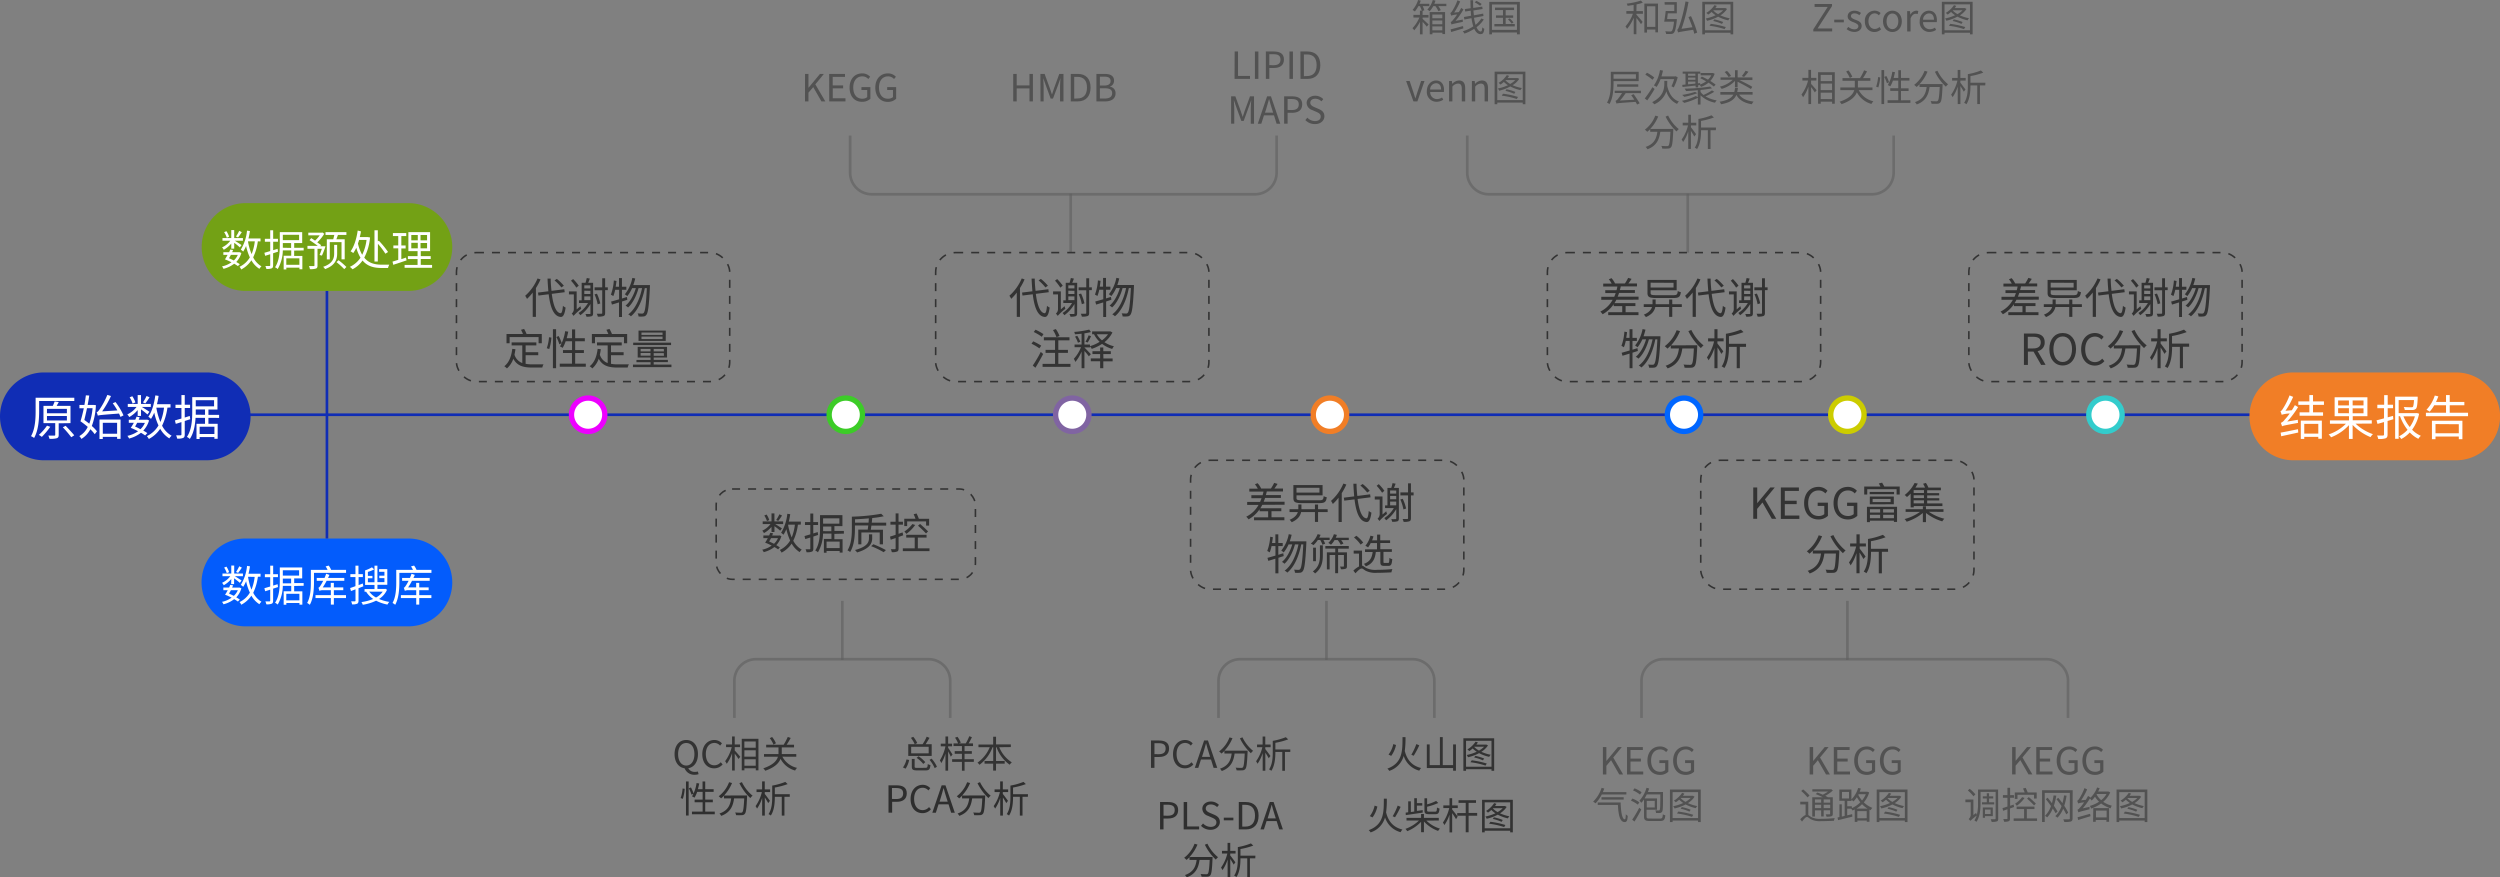 <svg xmlns="http://www.w3.org/2000/svg" viewBox="0 0 936.98 328.78"><rect x="0" y="0" width="936.98" height="328.78" fill="#808080" stroke="none"/><defs><style>.cls-1,.cls-19,.cls-21{fill:none;}.cls-1{stroke:#102db5;}.cls-1,.cls-10,.cls-11,.cls-12,.cls-13,.cls-14,.cls-15,.cls-19,.cls-21,.cls-9{stroke-miterlimit:10;}.cls-16,.cls-18,.cls-19,.cls-2{isolation:isolate;}.cls-10,.cls-11,.cls-12,.cls-13,.cls-14,.cls-15,.cls-3,.cls-9{fill:#fff;}.cls-4{fill:#102db5;}.cls-5{fill:#035cfc;}.cls-6{fill:#73a115;}.cls-7{fill:#f17e26;}.cls-8{fill:#333;}.cls-9{stroke:#ed00ff;}.cls-10,.cls-11,.cls-12,.cls-13,.cls-14,.cls-15,.cls-9{stroke-width:2px;}.cls-10{stroke:#8064a2;}.cls-11{stroke:#3ccc27;}.cls-12{stroke:#f17e26;}.cls-13{stroke:#06f;}.cls-14{stroke:#cc0;}.cls-15{stroke:#3cc;}.cls-16,.cls-20{opacity:0.6;}.cls-17{opacity:0.63;}.cls-18{opacity:0.64;}.cls-19{stroke:#606060;opacity:0.62;}.cls-21{stroke:#333;stroke-width:0.6px;stroke-dasharray:3;}</style></defs><title>资源 2-12</title><g id="图层_2" data-name="图层 2"><g id="图层_1-2" data-name="图层 1"><line class="cls-1" x1="82.1" y1="155.44" x2="856.14" y2="155.44"/><g class="cls-2"><path class="cls-3" d="M26.56,151.72H14.84v3.42c0,2.56-.2,6.34-1.68,8.89a4.28,4.28,0,0,0-1-.6c1.39-2.43,1.53-5.85,1.53-8.29v-4.51H26.56Zm-8,8.59a25.22,25.22,0,0,1-2.81,3.36c-.24-.17-.72-.49-1-.67a16.38,16.38,0,0,0,2.72-3.07Zm2.74-1.16v3.9c0,.62-.13.93-.61,1.1a7.65,7.65,0,0,1-2.48.2,4.18,4.18,0,0,0-.37-1.06c.93,0,1.75,0,2,0s.32-.08.32-.28v-3.88H16.28v-5.77H19.4a10.73,10.73,0,0,0,.61-1.47l1.38.21-.7,1.26H25.3v5.77Zm-3.89-3.34h6.64v-1.48H17.45Zm0,2.39h6.64v-1.49H17.45ZM23.63,160c.95,1,2.23,2.35,2.87,3.17l-1,.64a37.82,37.82,0,0,0-2.81-3.31Z"/><path class="cls-3" d="M33.76,153.09A22.63,22.63,0,0,1,32.4,160a12.54,12.54,0,0,1,1.71,1.76l-.74,1a13.58,13.58,0,0,0-1.47-1.65,8.21,8.21,0,0,1-3,3.22,5.4,5.4,0,0,0-.71-.94A7,7,0,0,0,31,160.33c-.79-.67-1.64-1.33-2.42-1.87.37-1.14.75-2.71,1.1-4.34H28.27V153h1.66c.19-1.12.37-2.22.48-3.2l1.12.07c-.13,1-.3,2.05-.53,3.13h1.88l.19,0Zm-3,1c-.28,1.39-.62,2.77-.92,3.9.54.39,1.1.8,1.65,1.25a20.56,20.56,0,0,0,1.08-5.15Zm9.5-2.07a21.34,21.34,0,0,1,2.7,4.47L42,157c-.13-.32-.31-.72-.51-1.12-5.9.45-6.6.51-7.06.71a5.79,5.79,0,0,0-.4-1.14c.32-.06.64-.45,1-1a26,26,0,0,0,2.53-4.73l1.21.37a33,33,0,0,1-2.94,5.12l5.07-.32a22.83,22.83,0,0,0-1.55-2.39Zm-5.35,5.85h7v6.43H40.81v-.67H36.05v.7H34.94ZM36.05,159v3.63h4.76V159Z"/><path class="cls-3" d="M47.68,154.74a10.08,10.08,0,0,1-2.82,2.34,4.23,4.23,0,0,0-.64-.9,8.28,8.28,0,0,0,3.09-2.49H44.38v-1h3.3v-3h1.1v3h3.27v1H49c.8.46,2.17,1.36,2.54,1.63l-.66.86a22.62,22.62,0,0,0-2.14-1.69v2.19h-1.1Zm2.48,8.45a12.81,12.81,0,0,0-1.4-.89,10.62,10.62,0,0,1-3.95,1.92,3.61,3.61,0,0,0-.56-.91,9.76,9.76,0,0,0,3.55-1.54,19.46,19.46,0,0,0-2.45-1.1,18.13,18.13,0,0,0,1-1.7H44.71v-1h2.17a10.35,10.35,0,0,0,.41-1l1.06.19c-.11.27-.21.54-.34.83h2.61l.18-.05.67.27a8.43,8.43,0,0,1-1.92,3.4,14,14,0,0,1,1.34.83ZM46,152.58a8.53,8.53,0,0,0-1-2.1l.86-.35a7.44,7.44,0,0,1,1,2.07ZM47.52,159c-.24.45-.48.89-.71,1.26.59.26,1.23.56,1.81.85A6.07,6.07,0,0,0,50.11,159Zm4.11-8.49a18.57,18.57,0,0,1-1.43,2.05l-.76-.36a14.89,14.89,0,0,0,1.2-2.13Zm5.95,3.45a19.33,19.33,0,0,1-1.74,6A8.19,8.19,0,0,0,59,163.29a3.9,3.9,0,0,0-.78.93,8.89,8.89,0,0,1-3-3.2,10.41,10.41,0,0,1-3.79,3.39,4.32,4.32,0,0,0-.66-1,8.91,8.91,0,0,0,3.88-3.54,19.28,19.28,0,0,1-1.41-4.27,12.51,12.51,0,0,1-1.09,2.1,6.36,6.36,0,0,0-.89-.72,17,17,0,0,0,2.33-7.13l1.09.16a26.61,26.61,0,0,1-.54,2.77h4.51v1.11Zm-3.69,0a21.54,21.54,0,0,0,1.36,4.78,18.34,18.34,0,0,0,1.2-4.78Z"/><path class="cls-3" d="M63.36,158.38v4.49c0,.66-.15,1-.55,1.16a4.57,4.57,0,0,1-2,.22,4.85,4.85,0,0,0-.36-1.1H62c.19,0,.27-.06.27-.3v-4.12c-.67.23-1.31.42-1.89.6l-.29-1.14,2.18-.64v-3.5h-2V153h2v-3.2h1.11V153h1.8v1.11h-1.8v3.16L65,156.7l.16,1.08Zm7.89-1v2h3.07v5H73.23v-.59H68.32v.66h-1v-5.07h2.83v-2H67a14.35,14.35,0,0,1-1.92,7,3.53,3.53,0,0,0-1-.67c1.64-2.45,1.79-5.92,1.79-8.45v-4.8h8.39v4.11h-3v1.76H74.8v1Zm-1.14-1v-1.76H67v.69c0,.35,0,.69,0,1.07ZM67,151.48v2h6.1v-2Zm6.21,8.83H68.32v2.42h4.91Z"/></g><path class="cls-4" d="M16.46,139.59h61a16.46,16.46,0,0,1,16.46,16.46h0a16.46,16.46,0,0,1-16.46,16.46h-61A16.46,16.46,0,0,1,0,156.05H0A16.46,16.46,0,0,1,16.46,139.59Z"/><g class="cls-2"><path class="cls-3" d="M27.85,150.29H14.67v3.86c0,2.88-.24,7.13-1.89,10a4.89,4.89,0,0,0-1.16-.67c1.57-2.73,1.73-6.59,1.73-9.32v-5.08h14.5Zm-9,9.67a28.9,28.9,0,0,1-3.17,3.78c-.27-.2-.81-.56-1.13-.75a18.18,18.18,0,0,0,3.06-3.46ZM22,158.65V163c0,.7-.15,1-.69,1.24a8.8,8.8,0,0,1-2.79.22,4.8,4.8,0,0,0-.41-1.19c1,0,2,0,2.23,0s.36-.09.36-.31v-4.37H16.29v-6.48H19.8a15,15,0,0,0,.68-1.66l1.55.23-.79,1.43h5.18v6.48ZM17.6,154.9h7.47v-1.67H17.6Zm0,2.68h7.47v-1.67H17.6Zm7,2c1.06,1.12,2.5,2.65,3.22,3.57l-1.11.72a43.53,43.53,0,0,0-3.17-3.73Z"/><path class="cls-3" d="M35.94,151.84a24.78,24.78,0,0,1-1.53,7.82,13,13,0,0,1,1.93,2l-.83,1.08a14.43,14.43,0,0,0-1.65-1.86,9.18,9.18,0,0,1-3.34,3.62,6.35,6.35,0,0,0-.79-1.06A7.75,7.75,0,0,0,32.88,160a31.7,31.7,0,0,0-2.72-2.11c.42-1.28.85-3,1.25-4.88H29.77v-1.24h1.87c.22-1.26.41-2.5.54-3.6l1.26.07c-.14,1.1-.34,2.31-.59,3.53H35l.22,0ZM32.61,153c-.32,1.57-.7,3.12-1,4.4.61.43,1.24.9,1.85,1.4a22.73,22.73,0,0,0,1.23-5.8Zm10.68-2.32a24.62,24.62,0,0,1,3,5l-1.15.58A12,12,0,0,0,44.6,155c-6.62.5-7.41.58-7.94.79a6.17,6.17,0,0,0-.45-1.28c.36-.07.72-.5,1.17-1.15A29,29,0,0,0,40.23,148l1.37.42a36.52,36.52,0,0,1-3.32,5.76l5.71-.36a25.24,25.24,0,0,0-1.74-2.68Zm-6,6.57h7.9v7.24h-1.3v-.76H38.52v.8H37.28Zm1.24,1.21v4.09h5.36v-4.09Z"/><path class="cls-3" d="M51.6,153.7a11.25,11.25,0,0,1-3.17,2.62,4,4,0,0,0-.72-1,9.28,9.28,0,0,0,3.48-2.81h-3.3v-1.12H51.6v-3.33h1.25v3.33h3.67v1.12H53.13c.9.52,2.45,1.53,2.87,1.83l-.74,1a26.37,26.37,0,0,0-2.41-1.91v2.46H51.6Zm2.79,9.5a17.16,17.16,0,0,0-1.56-1,11.83,11.83,0,0,1-4.45,2.16,4.77,4.77,0,0,0-.63-1,11.14,11.14,0,0,0,4-1.73A23,23,0,0,0,49,160.36a20,20,0,0,0,1.16-1.91H48.27v-1.14H50.7a10,10,0,0,0,.47-1.15l1.19.22c-.13.3-.23.61-.38.93h2.94l.19-.05.76.31a9.46,9.46,0,0,1-2.16,3.81,15.79,15.79,0,0,1,1.51.94Zm-4.7-11.93a9,9,0,0,0-1.11-2.36l1-.4a8.43,8.43,0,0,1,1.17,2.32Zm1.73,7.18c-.27.5-.54,1-.79,1.42.67.29,1.39.63,2,1a6.91,6.91,0,0,0,1.67-2.38Zm4.63-9.54a23.92,23.92,0,0,1-1.6,2.3l-.87-.41a15.34,15.34,0,0,0,1.35-2.4Zm6.7,3.87a22.5,22.5,0,0,1-2,6.77,9,9,0,0,0,3.58,3.76,4.38,4.38,0,0,0-.88,1,9.94,9.94,0,0,1-3.41-3.6,11.71,11.71,0,0,1-4.26,3.82,5.45,5.45,0,0,0-.74-1.08,10,10,0,0,0,4.36-4,21.55,21.55,0,0,1-1.59-4.81,13.35,13.35,0,0,1-1.22,2.36,8.32,8.32,0,0,0-1-.81c1.37-1.89,2.18-4.9,2.63-8l1.22.18a28,28,0,0,1-.61,3.11h5.08v1.25Zm-4.16,0a24.88,24.88,0,0,0,1.53,5.38,20.33,20.33,0,0,0,1.35-5.38Z"/><path class="cls-3" d="M69.24,157.78v5.06c0,.74-.16,1.08-.61,1.3a5.21,5.21,0,0,1-2.23.25,5.91,5.91,0,0,0-.4-1.24c.78,0,1.5,0,1.69,0s.31-.08.31-.35V158.2c-.76.25-1.48.47-2.12.66l-.33-1.28,2.45-.72v-3.94H65.77v-1.24H68v-3.6h1.24v3.6h2v1.24h-2v3.57l1.88-.6.18,1.23Zm8.88-1.17v2.22h3.46v5.63H80.35v-.66H74.82v.73H73.65v-5.7h3.19v-2.22H73.29c-.16,2.67-.64,5.69-2.16,7.91a3.76,3.76,0,0,0-1.08-.76c1.86-2.75,2-6.66,2-9.51v-5.4H81.5v4.63H78.12v2h4v1.15Zm-1.28-1.15v-2H73.37v.77c0,.4,0,.78,0,1.21ZM73.37,150v2.29h6.86V150Zm7,9.94H74.82v2.72h5.53Z"/></g><g class="cls-2"><path class="cls-3" d="M102.15,214H90.43v3.42c0,2.56-.2,6.34-1.68,8.89a4.28,4.28,0,0,0-1-.6c1.39-2.43,1.54-5.85,1.54-8.29v-4.51h12.88Zm-8,8.59a25.22,25.22,0,0,1-2.81,3.36c-.24-.17-.72-.49-1-.67a16.38,16.38,0,0,0,2.72-3.07Zm2.74-1.16v3.9c0,.62-.13.93-.61,1.11a8,8,0,0,1-2.48.19,4.18,4.18,0,0,0-.37-1.06c.93,0,1.75,0,2,0s.32-.08.32-.28v-3.88H91.87v-5.77H95a12,12,0,0,0,.6-1.47l1.38.21-.7,1.26h4.61v5.77ZM93,218.06h6.65v-1.49H93Zm0,2.38h6.65V219H93Zm6.18,1.76c1,1,2.23,2.35,2.87,3.17l-1,.64a37.82,37.82,0,0,0-2.81-3.31Z"/><path class="cls-3" d="M109.35,215.33a22.63,22.63,0,0,1-1.36,6.95A12.54,12.54,0,0,1,109.7,224l-.74,1a13.58,13.58,0,0,0-1.47-1.65,8.21,8.21,0,0,1-3,3.22,5.4,5.4,0,0,0-.71-.94,7,7,0,0,0,2.81-3.06c-.79-.67-1.64-1.33-2.42-1.87.37-1.14.75-2.71,1.1-4.34h-1.45v-1.11h1.66c.19-1.12.37-2.22.48-3.2l1.12.07c-.13,1-.3,2-.53,3.13h1.88l.19,0Zm-3,1c-.29,1.39-.63,2.77-.93,3.9.54.39,1.1.8,1.65,1.25a20.56,20.56,0,0,0,1.08-5.15Zm9.49-2.07a21.34,21.34,0,0,1,2.7,4.47l-1,.51c-.13-.32-.31-.72-.51-1.12-5.89.45-6.6.51-7.06.71a5.79,5.79,0,0,0-.4-1.14c.32-.06.64-.45,1-1a26,26,0,0,0,2.53-4.73l1.21.37a33,33,0,0,1-2.94,5.12l5.07-.32a22.83,22.83,0,0,0-1.55-2.39Zm-5.35,5.85h7v6.43h-1.15v-.67h-4.77v.7h-1.11Zm1.11,1.07v3.63h4.77v-3.63Z"/><path class="cls-3" d="M123.27,217a10.08,10.08,0,0,1-2.82,2.34,4.23,4.23,0,0,0-.64-.9,8.28,8.28,0,0,0,3.09-2.49H120v-1h3.3v-3h1.1v3h3.27v1h-3c.8.46,2.17,1.36,2.54,1.63l-.65.86a26.39,26.39,0,0,0-2.15-1.69v2.19h-1.1Zm2.48,8.46a11.42,11.42,0,0,0-1.4-.9,10.62,10.62,0,0,1-3.95,1.92,3.61,3.61,0,0,0-.56-.91,9.76,9.76,0,0,0,3.55-1.54,19.46,19.46,0,0,0-2.45-1.1,18.13,18.13,0,0,0,1-1.7H120.3v-1h2.17a10.35,10.35,0,0,0,.41-1l1.06.19c-.11.27-.21.54-.34.83h2.61l.18,0,.67.27a8.43,8.43,0,0,1-1.92,3.4,14,14,0,0,1,1.34.83Zm-4.18-10.62a8.32,8.32,0,0,0-1-2.09l.86-.36a7.44,7.44,0,0,1,1,2.07Zm1.54,6.39c-.24.45-.48.89-.71,1.26.59.26,1.23.56,1.81.85a6.07,6.07,0,0,0,1.49-2.11Zm4.11-8.48a19.37,19.37,0,0,1-1.43,2l-.76-.36a14,14,0,0,0,1.2-2.13Zm5.95,3.44a19.48,19.48,0,0,1-1.74,6,8.22,8.22,0,0,0,3.18,3.34,3.9,3.9,0,0,0-.78.93,8.89,8.89,0,0,1-3-3.2,10.41,10.41,0,0,1-3.79,3.39,4.57,4.57,0,0,0-.66-1,8.91,8.91,0,0,0,3.88-3.54,19.28,19.28,0,0,1-1.41-4.27,12.51,12.51,0,0,1-1.09,2.1,6.36,6.36,0,0,0-.89-.72,17,17,0,0,0,2.33-7.13l1.09.16a26.61,26.61,0,0,1-.54,2.77h4.51v1.11Zm-3.69,0a21.54,21.54,0,0,0,1.36,4.78,18.34,18.34,0,0,0,1.2-4.78Z"/><path class="cls-3" d="M139,220.62v4.49c0,.66-.15,1-.55,1.16a4.57,4.57,0,0,1-2,.22,4.85,4.85,0,0,0-.36-1.1h1.51c.19,0,.27-.06.27-.3V221c-.67.23-1.31.42-1.89.6l-.29-1.14,2.18-.64v-3.5h-2v-1.11h2V212H139v3.2h1.8v1.11H139v3.16l1.66-.52.16,1.08Zm7.89-1v2h3.07v5h-1.09V226h-4.91v.66h-1v-5.07h2.83v-2h-3.15a14.35,14.35,0,0,1-1.92,7,3.53,3.53,0,0,0-1-.67c1.64-2.45,1.79-5.92,1.79-8.45v-4.8h8.39v4.11h-3v1.76h3.55v1Zm-1.14-1v-1.76h-3.09v.69c0,.35,0,.69,0,1.07Zm-3.09-4.83v2h6.1v-2Zm6.21,8.83h-4.91V225h4.91Z"/></g><path class="cls-5" d="M92.05,201.83h61a16.46,16.46,0,0,1,16.46,16.46h0A16.46,16.46,0,0,1,153,234.75h-61a16.46,16.46,0,0,1-16.46-16.46h0A16.46,16.46,0,0,1,92.05,201.83Z"/><g class="cls-2"><path class="cls-3" d="M86.68,217a10.08,10.08,0,0,1-2.82,2.34,4.23,4.23,0,0,0-.64-.9,8.28,8.28,0,0,0,3.09-2.49H83.38v-1h3.3v-3h1.1v3h3.27v1H88c.8.46,2.17,1.36,2.54,1.63l-.66.86a24.37,24.37,0,0,0-2.14-1.69v2.19h-1.1Zm2.48,8.46a11.42,11.42,0,0,0-1.4-.9,10.62,10.62,0,0,1-4,1.92,3.61,3.61,0,0,0-.56-.91A9.76,9.76,0,0,0,86.8,224a19.46,19.46,0,0,0-2.45-1.1,18.13,18.13,0,0,0,1-1.7H83.71v-1h2.17a10.35,10.35,0,0,0,.41-1l1.06.19c-.11.27-.21.54-.34.83h2.61l.18,0,.67.27a8.43,8.43,0,0,1-1.92,3.4,14,14,0,0,1,1.34.83ZM85,214.82a8.32,8.32,0,0,0-1-2.09l.86-.36a7.44,7.44,0,0,1,1,2.07Zm1.54,6.39c-.24.45-.48.89-.71,1.26.59.26,1.23.56,1.81.85a6.07,6.07,0,0,0,1.49-2.11Zm4.11-8.48a21,21,0,0,1-1.42,2l-.77-.36a14,14,0,0,0,1.2-2.13Zm6,3.44a19.48,19.48,0,0,1-1.74,6A8.22,8.22,0,0,0,98,225.53a3.9,3.9,0,0,0-.78.93,8.89,8.89,0,0,1-3-3.2,10.41,10.41,0,0,1-3.79,3.39,4.57,4.57,0,0,0-.66-1,8.91,8.91,0,0,0,3.88-3.54,19.28,19.28,0,0,1-1.41-4.27,12.51,12.51,0,0,1-1.09,2.1,6.36,6.36,0,0,0-.89-.72,17,17,0,0,0,2.33-7.13l1.09.16a26.61,26.61,0,0,1-.54,2.77h4.51v1.11Zm-3.69,0A21.54,21.54,0,0,0,94.25,221a18.34,18.34,0,0,0,1.2-4.78Z"/><path class="cls-3" d="M102.36,220.62v4.49c0,.66-.15,1-.55,1.16a4.57,4.57,0,0,1-2,.22,4.85,4.85,0,0,0-.36-1.1H101c.19,0,.27-.06.27-.3V221c-.67.23-1.31.42-1.89.6l-.29-1.14,2.18-.64v-3.5h-2v-1.11h2V212h1.11v3.2h1.8v1.11h-1.8v3.16l1.66-.52.16,1.08Zm7.89-1v2h3.07v5h-1.09V226h-4.91v.66h-1v-5.07h2.83v-2H106a14.35,14.35,0,0,1-1.92,7,3.53,3.53,0,0,0-1-.67c1.64-2.45,1.79-5.92,1.79-8.45v-4.8h8.39v4.11h-3v1.76h3.55v1Zm-1.14-1v-1.76H106v.69c0,.35,0,.69,0,1.07ZM106,213.72v2h6.1v-2Zm6.21,8.83h-4.91V225h4.91Z"/><path class="cls-3" d="M117.68,214.71v3.46c0,2.49-.2,6.1-1.57,8.51a4.46,4.46,0,0,0-1-.69c1.29-2.28,1.4-5.5,1.4-7.82v-4.58h6.26a7.49,7.49,0,0,0-.73-1.3l1.15-.32a7.41,7.41,0,0,1,.93,1.62h5.58v1.12Zm12,9.43h-4.55v2.45H124v-2.45h-5.75v-1.09H124v-1.84h-2.77a3,3,0,0,0-1.51.24,8.75,8.75,0,0,0-.38-1.17c.27-.06.54-.42.86-.93a17.09,17.09,0,0,0,.93-1.66h-2.42v-1.08h2.92a14.33,14.33,0,0,0,.61-1.58l1.23.43c-.16.39-.34.77-.53,1.15h6.11v1.08h-6.64a21.68,21.68,0,0,1-1.44,2.45h3v-1.68h1.16v1.68h3.53v1.07h-3.53v1.84h4.55Z"/><path class="cls-3" d="M134.37,220.46v4.65c0,.64-.14,1-.53,1.17a4.31,4.31,0,0,1-1.88.24,4.6,4.6,0,0,0-.36-1.15c.63,0,1.2,0,1.36,0s.28-.07.28-.28v-4.22l-1.7.66-.32-1.14c.56-.18,1.26-.42,2-.71v-3.4h-1.91v-1.11h1.91V212h1.13v3.18H136v1.11h-1.6v3l1.57-.61.21,1.07Zm10.69.57a7.86,7.86,0,0,1-3,3.46,15.63,15.63,0,0,0,3.86,1.1,4.18,4.18,0,0,0-.7,1,14.88,14.88,0,0,1-4.26-1.46,17.21,17.21,0,0,1-5,1.53,3.39,3.39,0,0,0-.51-1,18.37,18.37,0,0,0,4.43-1.17,9,9,0,0,1-2.65-2.71l.11,0h-.71v-1h3.73v-1.55h-3.52v-5.46a12.3,12.3,0,0,0,2.56-1.15l.85.78a12.2,12.2,0,0,1-2.37.94v1.48h1.71v.91h-1.71v1.5h2.48V212h1.09v6.19h2.63v-1.52h-1.93v-.91h1.93v-1.46h-2v-1h3.08v5.88h-3.7v1.55h2.72l.21-.07Zm-6.65.71a7.57,7.57,0,0,0,2.52,2.21,7.14,7.14,0,0,0,2.52-2.21Z"/><path class="cls-3" d="M149.68,214.71v3.46c0,2.49-.2,6.1-1.57,8.51a4.46,4.46,0,0,0-1-.69c1.29-2.28,1.4-5.5,1.4-7.82v-4.58h6.26a7.49,7.49,0,0,0-.73-1.3l1.15-.32a7.41,7.41,0,0,1,.93,1.62h5.58v1.12Zm12,9.43h-4.55v2.45H156v-2.45h-5.75v-1.09H156v-1.84h-2.77a3,3,0,0,0-1.51.24,8.75,8.75,0,0,0-.38-1.17c.27-.06.54-.42.86-.93a17.09,17.09,0,0,0,.93-1.66h-2.42v-1.08h2.92a14.33,14.33,0,0,0,.61-1.58l1.23.43c-.16.39-.34.77-.53,1.15h6.11v1.08h-6.64a21.68,21.68,0,0,1-1.44,2.45h3v-1.68h1.16v1.68h3.53v1.07h-3.53v1.84h4.55Z"/></g><g class="cls-2"><path class="cls-3" d="M102.15,88.26H90.43v3.42c0,2.56-.2,6.34-1.68,8.89a4.28,4.28,0,0,0-1-.6c1.39-2.43,1.54-5.85,1.54-8.29V87.17h12.88Zm-8,8.59a25.22,25.22,0,0,1-2.81,3.36c-.24-.17-.72-.49-1-.67a16.38,16.38,0,0,0,2.72-3.07Zm2.74-1.16v3.9c0,.62-.13.93-.61,1.1a7.65,7.65,0,0,1-2.48.2,4.18,4.18,0,0,0-.37-1.06c.93,0,1.75,0,2,0s.32-.08.32-.28V95.69H91.87V89.92H95a12,12,0,0,0,.6-1.47l1.38.21-.7,1.26h4.61v5.77ZM93,92.35h6.65V90.87H93Zm0,2.39h6.65V93.25H93Zm6.18,1.76c1,1,2.23,2.35,2.87,3.17l-1,.64A37.82,37.82,0,0,0,98.28,97Z"/><path class="cls-3" d="M109.35,89.63a22.63,22.63,0,0,1-1.36,7,12.54,12.54,0,0,1,1.71,1.76l-.74,1a13.58,13.58,0,0,0-1.47-1.65,8.21,8.21,0,0,1-3,3.22,5.4,5.4,0,0,0-.71-.94,7,7,0,0,0,2.81-3.06c-.79-.67-1.64-1.33-2.42-1.87.37-1.14.75-2.71,1.1-4.34h-1.45V89.55h1.66c.19-1.12.37-2.22.48-3.2l1.12.07c-.13,1-.3,2-.53,3.13h1.88l.19,0Zm-3,1c-.29,1.39-.63,2.77-.93,3.9.54.39,1.1.8,1.65,1.25a20.56,20.56,0,0,0,1.08-5.15Zm9.49-2.07a21.34,21.34,0,0,1,2.7,4.47l-1,.51c-.13-.32-.31-.72-.51-1.12-5.89.45-6.6.51-7.06.71a5.79,5.79,0,0,0-.4-1.14c.32-.06.64-.45,1-1a26,26,0,0,0,2.53-4.73l1.21.37a33,33,0,0,1-2.94,5.12l5.07-.32A22.83,22.83,0,0,0,115,89Zm-5.35,5.85h7v6.43h-1.15v-.67h-4.77v.7h-1.11Zm1.11,1.07v3.63h4.77V95.51Z"/><path class="cls-3" d="M123.27,91.28a10.08,10.08,0,0,1-2.82,2.34,4.23,4.23,0,0,0-.64-.9,8.28,8.28,0,0,0,3.09-2.49H120v-1h3.3v-3h1.1v3h3.27v1h-3c.8.46,2.17,1.36,2.54,1.63l-.65.86A24.35,24.35,0,0,0,124.37,91v2.19h-1.1Zm2.48,8.45a12.81,12.81,0,0,0-1.4-.89,10.62,10.62,0,0,1-3.95,1.92,3.61,3.61,0,0,0-.56-.91,9.76,9.76,0,0,0,3.55-1.54,19.46,19.46,0,0,0-2.45-1.1,18.13,18.13,0,0,0,1-1.7H120.3v-1h2.17a10.35,10.35,0,0,0,.41-1l1.06.19c-.11.27-.21.54-.34.83h2.61l.18,0,.67.27a8.43,8.43,0,0,1-1.92,3.4,14,14,0,0,1,1.34.83Zm-4.18-10.61a8.53,8.53,0,0,0-1-2.1l.86-.35a7.44,7.44,0,0,1,1,2.07Zm1.54,6.39c-.24.45-.48.89-.71,1.26.59.26,1.23.56,1.81.85a6.07,6.07,0,0,0,1.49-2.11ZM127.22,87a18.57,18.57,0,0,1-1.43,2l-.76-.36a14,14,0,0,0,1.2-2.13Zm5.95,3.45a19.33,19.33,0,0,1-1.74,6,8.19,8.19,0,0,0,3.18,3.35,3.9,3.9,0,0,0-.78.93,8.89,8.89,0,0,1-3-3.2A10.41,10.41,0,0,1,127,101a4.32,4.32,0,0,0-.66-1,8.91,8.91,0,0,0,3.88-3.54,19.28,19.28,0,0,1-1.41-4.27,12.51,12.51,0,0,1-1.09,2.1,6.36,6.36,0,0,0-.89-.72,17,17,0,0,0,2.33-7.13l1.09.16a26.61,26.61,0,0,1-.54,2.77h4.51v1.11Zm-3.69,0a21.54,21.54,0,0,0,1.36,4.78,18.34,18.34,0,0,0,1.2-4.78Z"/><path class="cls-3" d="M139,94.92v4.49c0,.66-.15,1-.55,1.16a4.57,4.57,0,0,1-2,.22,4.85,4.85,0,0,0-.36-1.1h1.51c.19,0,.27-.06.27-.3V95.28c-.67.23-1.31.42-1.89.6l-.29-1.14,2.18-.64V90.6h-2V89.49h2v-3.2H139v3.2h1.8V90.6H139v3.16l1.66-.52.16,1.08Zm7.89-1v2h3.07v5h-1.09v-.59h-4.91v.66h-1V95.85h2.83v-2h-3.15a14.35,14.35,0,0,1-1.92,7,3.53,3.53,0,0,0-1-.67c1.64-2.45,1.79-5.92,1.79-8.45V87h8.39v4.11h-3v1.76h3.55v1Zm-1.14-1V91.09h-3.09v.69c0,.35,0,.69,0,1.07ZM142.61,88v2h6.1V88Zm6.21,8.83h-4.91v2.42h4.91Z"/></g><path class="cls-6" d="M92.05,76.13h61a16.46,16.46,0,0,1,16.46,16.46h0A16.46,16.46,0,0,1,153,109.05h-61A16.46,16.46,0,0,1,75.59,92.59h0A16.46,16.46,0,0,1,92.05,76.13Z"/><g class="cls-2"><path class="cls-3" d="M86.68,91.28a10.08,10.08,0,0,1-2.82,2.34,4.23,4.23,0,0,0-.64-.9,8.28,8.28,0,0,0,3.09-2.49H83.38v-1h3.3v-3h1.1v3h3.27v1H88c.8.46,2.17,1.36,2.54,1.63l-.66.86A22.62,22.62,0,0,0,87.78,91v2.19h-1.1Zm2.48,8.45a12.81,12.81,0,0,0-1.4-.89,10.62,10.62,0,0,1-4,1.92,3.61,3.61,0,0,0-.56-.91,9.76,9.76,0,0,0,3.55-1.54,19.46,19.46,0,0,0-2.45-1.1,18.13,18.13,0,0,0,1-1.7H83.71v-1h2.17a10.35,10.35,0,0,0,.41-1l1.06.19c-.11.27-.21.54-.34.83h2.61l.18,0,.67.27a8.43,8.43,0,0,1-1.92,3.4,14,14,0,0,1,1.34.83ZM85,89.12A8.53,8.53,0,0,0,84,87l.86-.35a7.44,7.44,0,0,1,1,2.07Zm1.54,6.39c-.24.45-.48.89-.71,1.26.59.26,1.23.56,1.81.85a6.07,6.07,0,0,0,1.49-2.11ZM90.63,87a20.06,20.06,0,0,1-1.42,2l-.77-.36a14,14,0,0,0,1.2-2.13Zm6,3.45a19.33,19.33,0,0,1-1.74,6A8.19,8.19,0,0,0,98,99.83a3.9,3.9,0,0,0-.78.93,8.89,8.89,0,0,1-3-3.2A10.41,10.41,0,0,1,90.42,101a4.32,4.32,0,0,0-.66-1,8.91,8.91,0,0,0,3.88-3.54,19.28,19.28,0,0,1-1.41-4.27,12.51,12.51,0,0,1-1.09,2.1,6.36,6.36,0,0,0-.89-.72,17,17,0,0,0,2.33-7.13l1.09.16a26.61,26.61,0,0,1-.54,2.77h4.51v1.11Zm-3.69,0a21.54,21.54,0,0,0,1.36,4.78,18.34,18.34,0,0,0,1.2-4.78Z"/><path class="cls-3" d="M102.36,94.92v4.49c0,.66-.15,1-.55,1.16a4.57,4.57,0,0,1-2,.22,4.85,4.85,0,0,0-.36-1.1H101c.19,0,.27-.06.27-.3V95.28c-.67.23-1.31.42-1.89.6l-.29-1.14,2.18-.64V90.6h-2V89.49h2v-3.2h1.11v3.2h1.8V90.6h-1.8v3.16l1.66-.52.16,1.08Zm7.89-1v2h3.07v5h-1.09v-.59h-4.91v.66h-1V95.85h2.83v-2H106a14.35,14.35,0,0,1-1.92,7,3.53,3.53,0,0,0-1-.67c1.64-2.45,1.79-5.92,1.79-8.45V87h8.39v4.11h-3v1.76h3.55v1Zm-1.14-1V91.09H106v.69c0,.35,0,.69,0,1.07ZM106,88v2h6.1V88Zm6.21,8.83h-4.91v2.42h4.91Z"/><path class="cls-3" d="M122,92.32a32.93,32.93,0,0,1-1.34,3.48l-.9-.23c.27-.59.59-1.47.88-2.33H119v6.25c0,.64-.12,1-.57,1.16a6.49,6.49,0,0,1-2.28.22,4,4,0,0,0-.36-1.14c.81,0,1.55,0,1.76,0s.3-.06.3-.25V93.24h-2.62V92.16h3.89C118.2,91.49,117,90.61,116,90l.65-.75c.44.27.93.59,1.43.94a13,13,0,0,0,1.76-2h-4.29v-1h5.06l.2-.07.72.5a15,15,0,0,1-2.62,3.22c.56.4,1.09.75,1.44,1.05l-.3.4h1.07l.18,0ZM126.36,95c0,2-.51,4.39-4.52,5.86a4.12,4.12,0,0,0-.73-.86c3.74-1.25,4.13-3.4,4.13-5V91.78h1.12Zm3.47-8v1.06h-3.18c-.19.56-.39,1.14-.58,1.62h3.12v7.52H128V90.75h-4.4v6.46h-1.11V89.67h2.4c.15-.5.29-1.09.4-1.62H122V87Zm-2.94,10.52a28.55,28.55,0,0,1,2.94,2.54l-.81.82a26.52,26.52,0,0,0-2.92-2.64Z"/><path class="cls-3" d="M138.69,89a20,20,0,0,1-2.17,7.57c1.81,2.2,4.19,2.63,6.64,2.63.48,0,2.13,0,2.75,0a4.82,4.82,0,0,0-.48,1.24h-2.34c-2.72,0-5.29-.5-7.21-2.8a10.34,10.34,0,0,1-3.77,3.29,5.19,5.19,0,0,0-1-.91,9.69,9.69,0,0,0,4-3.44,14.18,14.18,0,0,1-1.57-3.73,11.76,11.76,0,0,1-1.15,2,6.24,6.24,0,0,0-1-.66c1.26-1.66,2.24-4.67,2.67-7.79l1.23.32c-.11.72-.27,1.44-.45,2.14h2.8l.23,0Zm-4.09.92c-.13.44-.28.91-.44,1.34a14.75,14.75,0,0,0,1.59,4.23,17.4,17.4,0,0,0,1.62-5.57Zm7,8.1h-1.25V86.31h1.25v4.13l.4-.21a31.83,31.83,0,0,1,3.44,4.22l-1,.64a28.82,28.82,0,0,0-2.8-3.71Z"/><path class="cls-3" d="M152.39,97.59c-1.71.58-3.54,1.2-5,1.66l-.28-1.2c.6-.17,1.33-.4,2.15-.67v-4.3h-1.83V92h1.83V88.48h-2V87.36h5v1.12h-1.84V92h1.61v1.12h-1.61v4l1.74-.58Zm9.55,1.7v1.08h-10.3V99.29h4.86v-2.2h-3.63V96h3.63V94.13h-3.44V87h8.13v7.12H157.7V96h3.73v1.08H157.7v2.2Zm-7.79-9.22h2.43v-2h-2.43Zm0,3h2.43V91h-2.43Zm5.91-5h-2.45v2h2.45Zm0,3h-2.45v2h2.45Z"/></g><g class="cls-2"><path class="cls-3" d="M869.66,151.72H857.94v3.42c0,2.56-.2,6.34-1.68,8.89a4.28,4.28,0,0,0-1-.6c1.39-2.43,1.54-5.85,1.54-8.29v-4.51h12.88Zm-7.95,8.59a26,26,0,0,1-2.82,3.36c-.24-.17-.72-.49-1-.67a16.38,16.38,0,0,0,2.72-3.07Zm2.73-1.16v3.9c0,.62-.13.93-.61,1.1a7.65,7.65,0,0,1-2.48.2,4.18,4.18,0,0,0-.37-1.06c.93,0,1.75,0,2,0s.32-.08.32-.28v-3.88h-3.91v-5.77h3.12a10.73,10.73,0,0,0,.61-1.47l1.38.21-.7,1.26h4.61v5.77Zm-3.89-3.34h6.65v-1.48h-6.65Zm0,2.39h6.65v-1.49h-6.65Zm6.18,1.76c.95,1,2.23,2.35,2.87,3.17l-1,.64a37.82,37.82,0,0,0-2.81-3.31Z"/><path class="cls-3" d="M876.86,153.09A22.33,22.33,0,0,1,875.5,160a12.54,12.54,0,0,1,1.71,1.76l-.74,1a13.58,13.58,0,0,0-1.47-1.65,8.21,8.21,0,0,1-3,3.22,5.4,5.4,0,0,0-.71-.94,7,7,0,0,0,2.81-3.06c-.79-.67-1.64-1.33-2.42-1.87.37-1.14.75-2.71,1.1-4.34h-1.45V153H873c.19-1.12.37-2.22.48-3.2l1.12.07c-.13,1-.3,2.05-.53,3.13H876l.19,0Zm-3,1c-.29,1.39-.63,2.77-.93,3.9.54.39,1.1.8,1.65,1.25a20.56,20.56,0,0,0,1.08-5.15Zm9.49-2.07a21.34,21.34,0,0,1,2.7,4.47l-1,.51c-.13-.32-.31-.72-.51-1.12-5.89.45-6.6.51-7.06.71a5.79,5.79,0,0,0-.4-1.14c.32-.06.64-.45,1-1a26,26,0,0,0,2.53-4.73l1.21.37a33,33,0,0,1-2.94,5.12l5.07-.32a22.83,22.83,0,0,0-1.55-2.39ZM878,157.9h7v6.43h-1.15v-.67h-4.77v.7H878Zm1.11,1.07v3.63h4.77V159Z"/><path class="cls-3" d="M890.78,154.74a10.08,10.08,0,0,1-2.82,2.34,4.23,4.23,0,0,0-.64-.9,8.28,8.28,0,0,0,3.09-2.49h-2.93v-1h3.3v-3h1.1v3h3.27v1h-3c.8.46,2.17,1.36,2.54,1.63l-.65.86a24.35,24.35,0,0,0-2.15-1.69v2.19h-1.1Zm2.48,8.45a12.81,12.81,0,0,0-1.4-.89,10.62,10.62,0,0,1-4,1.92,3.61,3.61,0,0,0-.56-.91,9.76,9.76,0,0,0,3.55-1.54,20,20,0,0,0-2.44-1.1c.33-.48.68-1.08,1-1.7h-1.67v-1H890a10.35,10.35,0,0,0,.41-1l1.06.19c-.11.27-.21.54-.34.83h2.61l.18-.05.67.27a8.43,8.43,0,0,1-1.92,3.4,14,14,0,0,1,1.34.83Zm-4.18-10.61a8.53,8.53,0,0,0-1-2.1l.86-.35a7.44,7.44,0,0,1,1,2.07Zm1.54,6.39c-.24.45-.48.89-.71,1.26.59.26,1.23.56,1.81.85a6.07,6.07,0,0,0,1.49-2.11Zm4.11-8.49a18.57,18.57,0,0,1-1.43,2.05l-.76-.36a14.89,14.89,0,0,0,1.2-2.13Zm5.95,3.45a19.33,19.33,0,0,1-1.74,6,8.19,8.19,0,0,0,3.18,3.35,3.9,3.9,0,0,0-.78.93,8.89,8.89,0,0,1-3-3.2,10.41,10.41,0,0,1-3.79,3.39,4.64,4.64,0,0,0-.65-1,8.94,8.94,0,0,0,3.87-3.54,19.28,19.28,0,0,1-1.41-4.27,12.51,12.51,0,0,1-1.09,2.1,6.36,6.36,0,0,0-.89-.72,17,17,0,0,0,2.33-7.13l1.09.16a26.61,26.61,0,0,1-.54,2.77h4.51v1.11Zm-3.69,0a21.54,21.54,0,0,0,1.36,4.78,18.34,18.34,0,0,0,1.2-4.78Z"/><path class="cls-3" d="M906.46,158.38v4.49c0,.66-.15,1-.55,1.16a4.57,4.57,0,0,1-2,.22,4.85,4.85,0,0,0-.36-1.1h1.51c.19,0,.27-.06.27-.3v-4.12c-.67.23-1.31.42-1.89.6l-.29-1.14,2.18-.64v-3.5h-2V153h2v-3.2h1.11V153h1.8v1.11h-1.8v3.16l1.66-.52.16,1.08Zm7.89-1v2h3.07v5h-1.09v-.59h-4.91v.66h-1v-5.07h2.83v-2h-3.15a14.35,14.35,0,0,1-1.92,7,3.53,3.53,0,0,0-1-.67c1.64-2.45,1.79-5.92,1.79-8.45v-4.8h8.39v4.11h-3v1.76h3.55v1Zm-1.14-1v-1.76h-3.09v.69c0,.35,0,.69,0,1.07Zm-3.09-4.83v2h6.1v-2Zm6.21,8.83h-4.91v2.42h4.91Z"/></g><path class="cls-7" d="M859.56,139.59h61A16.46,16.46,0,0,1,937,156.05h0a16.46,16.46,0,0,1-16.46,16.46h-61a16.46,16.46,0,0,1-16.46-16.46h0A16.46,16.46,0,0,1,859.56,139.59Z"/><g class="cls-2"><path class="cls-3" d="M861.22,157.33a6.09,6.09,0,0,0,.08,1.17c-5,.9-5.64,1.06-6,1.28-.08-.27-.31-.93-.45-1.3a3.22,3.22,0,0,0,1.4-1.15,20.78,20.78,0,0,0,1.91-2.36,11.11,11.11,0,0,0-3,.49,12.26,12.26,0,0,0-.47-1.35c.33-.05.65-.47,1-1.05a25.58,25.58,0,0,0,2.41-4.87l1.35.55a30.39,30.39,0,0,1-2.88,5.23l2.4-.22c.39-.61.79-1.28,1.13-1.91l1.21.74a36.87,36.87,0,0,1-4.07,5.42Zm-6.46,4.81c1.64-.27,4.11-.79,6.5-1.28l.11,1.24c-2.25.53-4.63,1-6.39,1.41Zm12.14-10.39v2.79h3.76v1.28h-8.79v-1.28h3.66v-2.79H861.4v-1.3h4.13v-2.39h1.37v2.39H871v1.3Zm-4.58,5.89h7.89v6.79h-1.33v-.69h-5.26v.76h-1.3Zm1.3,1.22v3.66h5.26v-3.66Z"/><path class="cls-3" d="M882.86,158.79a17.92,17.92,0,0,0,6.5,3.93,6,6,0,0,0-.92,1.11,19.9,19.9,0,0,1-6.69-4.57v5.26h-1.39v-5.17a17.92,17.92,0,0,1-6.7,4.55,6.42,6.42,0,0,0-.9-1.09,16.27,16.27,0,0,0,6.48-4h-6v-1.24h7.15V156H875v-7.12h12.29V156h-5.5v1.51h7.14v1.24Zm-6.55-6.86h4.05v-1.84h-4.05Zm4.05,2.95V153h-4.05v1.85Zm5.47-4.79h-4.08v1.84h4.08Zm0,2.94h-4.08v1.85h4.08Z"/><path class="cls-3" d="M897,157.13l-2.16.65v5.06c0,.83-.22,1.21-.72,1.43a8.05,8.05,0,0,1-2.79.25,4.06,4.06,0,0,0-.44-1.28c1,0,1.93,0,2.18,0s.44-.09.44-.4v-4.66l-2.45.7-.36-1.35c.77-.18,1.74-.43,2.81-.74V153H891v-1.31h2.56v-3.6h1.33v3.6h2V153h-2v3.42l2-.55Zm9.67-2.08a15.31,15.31,0,0,1-2.63,6,10.14,10.14,0,0,0,3.28,2.29,4.6,4.6,0,0,0-.94,1.13,11.34,11.34,0,0,1-3.21-2.39,11.79,11.79,0,0,1-3.18,2.46,6.08,6.08,0,0,0-.88-1,11.64,11.64,0,0,0,3.22-2.45,17.47,17.47,0,0,1-2.81-5.09H899v8.46h-1.32V148.67h8.45s0,.38,0,.58c-.11,2.52-.27,3.55-.65,3.94a1.86,1.86,0,0,1-1.31.47c-.58,0-1.71,0-2.9,0a2.38,2.38,0,0,0-.38-1.13c1.19.11,2.36.11,2.72.11s.59,0,.72-.15.34-.92.41-2.54H899v4.9h6.59l.23-.05Zm-5.87,1a15.34,15.34,0,0,0,2.36,4,12.57,12.57,0,0,0,1.92-4Z"/><path class="cls-3" d="M925,154.7V156H909.21V154.7h7.54v-2.82h-4.41a14.19,14.19,0,0,1-1.71,2.41c-.27-.18-.86-.54-1.2-.72a13.89,13.89,0,0,0,3.11-5.33l1.33.31a19.38,19.38,0,0,1-.88,2.1h3.76v-2.59h1.39v2.59h5.48v1.23h-5.48v2.82Zm-13.53,3h11.42v6.91h-1.35v-1h-8.73v1h-1.34Zm1.34,1.24v3.44h8.73V159Z"/></g><line class="cls-1" x1="122.53" y1="109.05" x2="122.53" y2="201.83"/><g class="cls-2"><g class="cls-2"><path class="cls-8" d="M202.58,104.72a21.78,21.78,0,0,1-1.72,3.23v10.82h-1.2v-9.11a18.32,18.32,0,0,1-2.14,2.36,8.23,8.23,0,0,0-.69-1.16,17.85,17.85,0,0,0,4.63-6.49Zm4.22,5.41c.55,4.24,1.59,7.1,3.3,7.26.46,0,.72-.91.88-2.75a5,5,0,0,0,1,.63c-.35,2.73-1,3.56-1.82,3.52-2.63-.2-3.91-3.51-4.52-8.5l-3.84.48-.16-1.12,3.88-.48c-.13-1.49-.24-3.08-.31-4.74h1.19c0,1.62.14,3.17.3,4.58l4.79-.61.16,1.12Zm3.6-2.4a17.39,17.39,0,0,0-2.57-2.63l.86-.57a16.62,16.62,0,0,1,2.64,2.56Z"/><path class="cls-8" d="M217.54,114.74a5.55,5.55,0,0,0,.3,1,20.59,20.59,0,0,0-2.88,2.66,3.73,3.73,0,0,0-.69-.86,2.22,2.22,0,0,0,.8-1.6v-5.59h-1.84v-1.14h2.9v6.76ZM216,107.81a16.69,16.69,0,0,0-2-2.61l.8-.61a16.91,16.91,0,0,1,2.1,2.48Zm6.29,9.6c0,.59-.13.9-.51,1.09a5.92,5.92,0,0,1-2,.19,3.72,3.72,0,0,0-.36-1c.75,0,1.4,0,1.61,0s.27-.06.27-.29v-3.47a13.92,13.92,0,0,1-3.79,4.21,6.32,6.32,0,0,0-.69-.83,11.17,11.17,0,0,0,3.57-3.75H217v-1H218V106h1.44a18.53,18.53,0,0,0,.47-1.8l1.15.21c-.18.51-.4,1.11-.62,1.59h1.85Zm-3.3-10.47v1.15h2.29v-1.15Zm0,2v1.26h2.29V109Zm0,3.54h2.29v-1.39h-2.29Zm8.81-3.73h-1v8.53c0,.67-.16,1-.58,1.17a6.09,6.09,0,0,1-2.16.22,5,5,0,0,0-.4-1.09c.79,0,1.52,0,1.75,0s.3-.08.3-.32V108.8h-2.86v-1.11h2.86V104.3h1.09v3.39h1ZM224,114.05a17.21,17.21,0,0,0-1.17-3.72l.9-.25a16.65,16.65,0,0,1,1.25,3.65Z"/><path class="cls-8" d="M233.12,113v5.82H232v-5.47c-1,.29-1.86.58-2.65.81l-.32-1.13c.82-.23,1.85-.5,3-.85v-3.57h-1.46a12.38,12.38,0,0,1-.71,2.37,5.72,5.72,0,0,0-.91-.53,19,19,0,0,0,1.11-5.33l1,.18c-.08.72-.19,1.45-.31,2.16H232v-3.25h1.1v3.25h1.65v1.15h-1.65v3.27l1.86-.58.16,1.06Zm10.47-6.12s0,.45,0,.59c-.35,7.26-.7,9.74-1.34,10.54a1.38,1.38,0,0,1-1.11.6,9.11,9.11,0,0,1-1.82,0,2.59,2.59,0,0,0-.34-1.16c.72.06,1.36.08,1.68.08a.69.69,0,0,0,.6-.28c.51-.56.86-2.93,1.18-9.26h-.77c-.8,4.19-2.56,8.45-5.22,10.56a3.56,3.56,0,0,0-1-.72c2.63-1.89,4.35-5.83,5.19-9.84h-1.32c-.72,2.73-2.19,5.73-3.93,7.25a4.08,4.08,0,0,0-.95-.69c1.7-1.33,3.12-4,3.86-6.56h-1.38a13.09,13.09,0,0,1-1.82,3,8,8,0,0,0-.91-.69,13.74,13.74,0,0,0,2.8-6.15l1.09.23a22.72,22.72,0,0,1-.72,2.46h6.24Z"/></g><g class="cls-2"><path class="cls-8" d="M197,136.35a13.51,13.51,0,0,0,2.62.21c.58,0,3.31,0,4.08,0a4.24,4.24,0,0,0-.45,1.2h-3.69c-3.33,0-5.72-.58-7.17-3.3a8.55,8.55,0,0,1-2.39,3.62,5.58,5.58,0,0,0-1-.82c1.78-1.36,2.64-3.63,3-6.51l1.19.13c-.1.73-.23,1.42-.37,2.06a4.82,4.82,0,0,0,2.93,3.12v-6.61h-4v-1.13h9.27v1.13H197V132h4.73v1.12H197ZM191,128.66h-1.17v-3.48H196a15.91,15.91,0,0,0-.73-1.57l1.15-.33a12.82,12.82,0,0,1,.94,1.9h5.7v3.48h-1.2v-2.34H191Z"/><path class="cls-8" d="M204.93,130.5a16.2,16.2,0,0,0,.83-4.1l.9.13a17.71,17.71,0,0,1-.81,4.29Zm2.3-7.13h1.19V138h-1.19Zm2.13,2.56a15,15,0,0,1,1.17,2.68l-.9.43a15.19,15.19,0,0,0-1.1-2.72Zm10.2,10.38v1.13h-9.77v-1.13h4.58v-4H211v-1.1h3.39v-3.31H212a11.2,11.2,0,0,1-1.12,2.48,10.38,10.38,0,0,0-1-.55,15.71,15.71,0,0,0,1.93-5.71l1.16.19c-.16.83-.36,1.67-.58,2.45h2v-3.31h1.18v3.31h3.62v1.14h-3.62v3.31h3.27v1.1h-3.27v4Z"/><path class="cls-8" d="M229,136.35a13.51,13.51,0,0,0,2.62.21c.58,0,3.31,0,4.08,0a4.24,4.24,0,0,0-.45,1.2h-3.69c-3.33,0-5.72-.58-7.17-3.3a8.55,8.55,0,0,1-2.39,3.62,5.58,5.58,0,0,0-1-.82c1.78-1.36,2.64-3.63,3-6.51l1.19.13c-.1.73-.23,1.42-.37,2.06a4.82,4.82,0,0,0,2.93,3.12v-6.61h-4v-1.13h9.27v1.13H229V132h4.73v1.12H229ZM223,128.66h-1.17v-3.48H228a15.91,15.91,0,0,0-.73-1.57l1.15-.33a12.82,12.82,0,0,1,.94,1.9h5.7v3.48h-1.2v-2.34H223Z"/><path class="cls-8" d="M251.65,136.66v.93H237.23v-.93h6.6v-.91h-5.29v-.85h5.29V134H239v-4h11v4h-5v.87h5.31v.85H245v.91Zm-.14-7.33h-14.2v-.91h14.2Zm-2-1.54H239.31V123.9h10.23Zm-9.41,3.92h3.7v-.93h-3.7Zm3.7,1.59v-1h-3.7v1Zm4.52-8.68h-7.9v.9h7.9Zm0,1.54h-7.9v.91h7.9Zm.47,4.62H245v.93h3.84Zm0,1.57H245v1h3.84Z"/></g></g><circle class="cls-9" cx="220.43" cy="155.44" r="6.25"/><g class="cls-2"><g class="cls-2"><path class="cls-8" d="M384,104.72a21.78,21.78,0,0,1-1.72,3.23v10.82h-1.2v-9.11A19.08,19.08,0,0,1,379,112a8.23,8.23,0,0,0-.69-1.16,18,18,0,0,0,4.63-6.49Zm4.22,5.41c.55,4.24,1.59,7.1,3.3,7.26.46,0,.72-.91.88-2.75a5,5,0,0,0,1,.63c-.35,2.73-1,3.56-1.82,3.52-2.63-.2-3.91-3.51-4.52-8.5l-3.84.48-.16-1.12,3.88-.48c-.13-1.49-.24-3.08-.31-4.74h1.19c0,1.62.14,3.17.3,4.58l4.79-.61.16,1.12Zm3.6-2.4a17.39,17.39,0,0,0-2.57-2.63l.86-.57a16.62,16.62,0,0,1,2.64,2.56Z"/><path class="cls-8" d="M399,114.74a5.55,5.55,0,0,0,.3,1,20.59,20.59,0,0,0-2.88,2.66,4,4,0,0,0-.69-.86,2.22,2.22,0,0,0,.8-1.6v-5.59h-1.84v-1.14h2.9v6.76Zm-1.59-6.93a17.31,17.31,0,0,0-2-2.61l.8-.61a16.91,16.91,0,0,1,2.1,2.48Zm6.29,9.6c0,.59-.13.9-.51,1.09a5.92,5.92,0,0,1-2,.19,3.75,3.75,0,0,0-.37-1c.76,0,1.41,0,1.62,0s.27-.06.27-.29v-3.47a13.92,13.92,0,0,1-3.79,4.21,6.32,6.32,0,0,0-.69-.83,11.17,11.17,0,0,0,3.57-3.75h-3.28v-1h.91V106h1.44a18.53,18.53,0,0,0,.47-1.8l1.15.21a17,17,0,0,1-.63,1.59h1.86Zm-3.3-10.47v1.15h2.29v-1.15Zm0,2v1.26h2.29V109Zm0,3.54h2.29v-1.39h-2.29Zm8.81-3.73h-1v8.53c0,.67-.16,1-.58,1.17a6.09,6.09,0,0,1-2.16.22,5,5,0,0,0-.4-1.09c.79,0,1.52,0,1.75,0s.3-.08.3-.32V108.8h-2.86v-1.11h2.86V104.3h1.09v3.39h1Zm-3.75,5.25a17.21,17.21,0,0,0-1.17-3.72l.9-.25a16.65,16.65,0,0,1,1.25,3.65Z"/><path class="cls-8" d="M414.57,113v5.82h-1.1v-5.47c-1,.29-1.86.58-2.65.81L410.5,113c.82-.23,1.84-.5,3-.85v-3.57H412a12.38,12.38,0,0,1-.71,2.37,5.72,5.72,0,0,0-.91-.53,19,19,0,0,0,1.11-5.33l1,.18c-.08.72-.2,1.45-.31,2.16h1.24v-3.25h1.1v3.25h1.65v1.15h-1.65v3.27l1.86-.58.16,1.06ZM425,106.86s0,.45,0,.59c-.35,7.26-.7,9.74-1.34,10.54a1.38,1.38,0,0,1-1.11.6,9.11,9.11,0,0,1-1.82,0,2.59,2.59,0,0,0-.34-1.16c.72.06,1.36.08,1.68.08a.69.69,0,0,0,.6-.28c.51-.56.86-2.93,1.18-9.26h-.77c-.8,4.19-2.56,8.45-5.22,10.56a3.56,3.56,0,0,0-1-.72c2.63-1.89,4.35-5.83,5.19-9.84h-1.32c-.72,2.73-2.19,5.73-3.93,7.25a4.08,4.08,0,0,0-.95-.69c1.7-1.33,3.12-4,3.86-6.56h-1.38a13.45,13.45,0,0,1-1.82,3,8,8,0,0,0-.91-.69,13.74,13.74,0,0,0,2.8-6.15l1.09.23a22.72,22.72,0,0,1-.72,2.46H425Z"/></g><g class="cls-2"><path class="cls-8" d="M389.55,130.56a19,19,0,0,0-2.95-1.74l.64-.89a23.67,23.67,0,0,1,3,1.62Zm1.42,2.11c-.85,1.68-2,3.67-2.9,5.16l-1-.82a46.93,46.93,0,0,0,3-5.12Zm-.53-6.46a19.5,19.5,0,0,0-3-1.78l.65-.86a19.72,19.72,0,0,1,3,1.66Zm10.76,10.16v1.14H390.75v-1.14h4.67v-4.11h-3.55v-1.14h3.55v-3.57h-4.19v-1.14h9.6v1.14h-4.18v3.57h3.6v1.14h-3.6v4.11Zm-5.24-10a13.81,13.81,0,0,0-1.31-2.66l1.07-.38a12.22,12.22,0,0,1,1.38,2.59Z"/><path class="cls-8" d="M406.44,130.27c.55.51,2.05,2.07,2.4,2.48l-.75.8c-.32-.44-1-1.33-1.65-2V138h-1.07v-6.23a15.79,15.79,0,0,1-2.32,3.88,7.12,7.12,0,0,0-.59-1.17,13.9,13.9,0,0,0,2.7-4.36h-2.42v-1h2.63v-4.05c-.85.1-1.7.18-2.48.22a5,5,0,0,0-.27-.89,35.32,35.32,0,0,0,5.61-.87l.64.92a18.33,18.33,0,0,1-2.43.48v4.19h2.08v.62a14.1,14.1,0,0,0,3.62-1.63,9.92,9.92,0,0,1-2.11-2.83h-.71v-1.07H416l.19,0,.74.4a10.61,10.61,0,0,1-3,3.63,10.71,10.71,0,0,0,3.57,1.54,5,5,0,0,0-.66,1,11.26,11.26,0,0,1-3.79-1.9,16.14,16.14,0,0,1-3.88,1.88,3.13,3.13,0,0,0-.59-.89v.33h-2.08Zm-2.72-4.43a12.84,12.84,0,0,1,1.17,2.25l-.88.36a10.94,10.94,0,0,0-1.09-2.29Zm3.11,2.24a14.86,14.86,0,0,0,1.18-2.4l.91.32a25.53,25.53,0,0,1-1.26,2.37Zm6.72,6.27H417v1.08h-3.49V138h-1.19v-2.59h-3.5v-1.08h3.5v-1.63h-2.88v-1.07h2.88v-1.41h1.19v1.41h2.82v1.07h-2.82Zm-2.48-9.07a8.67,8.67,0,0,0,1.93,2.27,9.64,9.64,0,0,0,2.28-2.27Z"/></g></g><circle class="cls-10" cx="401.88" cy="155.44" r="6.25"/><g class="cls-2"><g class="cls-2"><path class="cls-8" d="M605.8,112.34a11.39,11.39,0,0,1-.72,1.28h7.86v1.1h-3.68V117h4.83v1.12H602.75V117H608v-2.27h-3.2V114a12.15,12.15,0,0,1-4.14,3.78,6.6,6.6,0,0,0-.87-1,10.47,10.47,0,0,0,4.61-4.41h-4.26v-1.12H605a13.24,13.24,0,0,0,.54-1.41h-3.9v-1.08h4.22a11.26,11.26,0,0,0,.32-1.36h-5.31v-1.1h3.17a9.27,9.27,0,0,0-1.06-1.63l1-.42a8.87,8.87,0,0,1,1.34,2H609a16.35,16.35,0,0,0,1.22-2.11l1.28.38c-.37.58-.8,1.22-1.19,1.73h3.22v1.1h-6.07c-.11.47-.22.93-.35,1.36h5.64v1.08h-5.94c-.16.48-.34,1-.52,1.41h7.83v1.12Z"/><path class="cls-8" d="M630.33,115.06h-3.58v3.69h-1.17v-3.69h-5.19c-.28,1.36-1.15,2.75-3.52,3.79a4.77,4.77,0,0,0-.78-.91c1.95-.82,2.75-1.86,3.07-2.88h-3.1V114h3.29a4.19,4.19,0,0,0,0-.48v-1.28h1.17v1.31a3.46,3.46,0,0,1,0,.45h5.06v-1.75h1.17V114h3.58Zm-9.5-3.36c-2.61,0-3.37-.34-3.37-1.89v-4.89H628.4v3.86h-9.77v1c0,.69.32.85,2.12.85h6.4c1.31,0,1.54-.24,1.66-1.55a3.33,3.33,0,0,0,1.16.4c-.24,1.77-.71,2.21-2.79,2.21Zm-2.2-5.75v1.81h8.6V106Z"/><path class="cls-8" d="M637.31,104.72a21.78,21.78,0,0,1-1.72,3.23v10.82h-1.2v-9.11a18.32,18.32,0,0,1-2.14,2.36,8.23,8.23,0,0,0-.69-1.16,18,18,0,0,0,4.63-6.49Zm4.22,5.41c.55,4.24,1.59,7.1,3.3,7.26.46,0,.72-.91.88-2.75a5,5,0,0,0,1,.63c-.35,2.73-1,3.56-1.82,3.52-2.63-.2-3.91-3.51-4.52-8.5l-3.84.48-.16-1.12,3.88-.48c-.13-1.49-.24-3.08-.31-4.74h1.19c0,1.62.14,3.17.3,4.58l4.79-.61.16,1.12Zm3.6-2.4a17.39,17.39,0,0,0-2.57-2.63l.86-.57a16.62,16.62,0,0,1,2.64,2.56Z"/><path class="cls-8" d="M652.27,114.74a5.55,5.55,0,0,0,.3,1,20.59,20.59,0,0,0-2.88,2.66,4,4,0,0,0-.69-.86,2.22,2.22,0,0,0,.8-1.6v-5.59H648v-1.14h2.9v6.76Zm-1.59-6.93a17.31,17.31,0,0,0-2-2.61l.8-.61a16.91,16.91,0,0,1,2.1,2.48Zm6.29,9.6c0,.59-.13.9-.51,1.09a5.92,5.92,0,0,1-2,.19,4.08,4.08,0,0,0-.36-1c.75,0,1.4,0,1.61,0s.27-.06.27-.29v-3.47a13.92,13.92,0,0,1-3.79,4.21,6.32,6.32,0,0,0-.69-.83,11.17,11.17,0,0,0,3.57-3.75h-3.28v-1h.91V106h1.44a18.53,18.53,0,0,0,.47-1.8l1.15.21c-.18.51-.4,1.11-.62,1.59H657Zm-3.3-10.47v1.15H656v-1.15Zm0,2v1.26H656V109Zm0,3.54H656v-1.39h-2.29Zm8.81-3.73h-1v8.53c0,.67-.16,1-.58,1.17a6.09,6.09,0,0,1-2.16.22,5,5,0,0,0-.4-1.09c.79,0,1.52,0,1.75,0s.3-.08.3-.32V108.8h-2.86v-1.11h2.86V104.3h1.09v3.39h1Zm-3.75,5.25a17.21,17.21,0,0,0-1.17-3.72l.9-.25a16.65,16.65,0,0,1,1.25,3.65Z"/></g><g class="cls-2"><path class="cls-8" d="M611.85,132.18V138h-1.1v-5.47c-1,.29-1.86.58-2.65.81l-.32-1.13c.82-.23,1.84-.5,3-.85v-3.57h-1.46a12.38,12.38,0,0,1-.71,2.37,5.72,5.72,0,0,0-.91-.53,19,19,0,0,0,1.11-5.33l1,.18c-.08.72-.2,1.45-.31,2.16h1.24v-3.25h1.1v3.25h1.65v1.15h-1.65v3.27l1.86-.58.16,1.06Zm10.47-6.12s0,.45,0,.59c-.35,7.26-.7,9.74-1.34,10.54a1.38,1.38,0,0,1-1.11.6,9.11,9.11,0,0,1-1.82,0,2.59,2.59,0,0,0-.34-1.16c.72.06,1.36.08,1.68.08a.67.67,0,0,0,.59-.28c.52-.56.87-2.93,1.19-9.26h-.77c-.8,4.19-2.56,8.45-5.22,10.56a3.56,3.56,0,0,0-1-.72c2.63-1.89,4.35-5.83,5.19-9.84H618c-.72,2.73-2.19,5.73-3.93,7.25a4.08,4.08,0,0,0-1-.69c1.7-1.33,3.12-4,3.86-6.56h-1.38a13.09,13.09,0,0,1-1.82,3,8,8,0,0,0-.91-.69,13.74,13.74,0,0,0,2.8-6.15l1.09.23a22.72,22.72,0,0,1-.72,2.46h6.24Z"/><path class="cls-8" d="M636.11,129.39s0,.42,0,.58c-.23,4.85-.44,6.67-1,7.28a1.56,1.56,0,0,1-1.25.56,19.74,19.74,0,0,1-2.51,0,2.72,2.72,0,0,0-.38-1.19c1,.1,2,.12,2.38.12a.9.9,0,0,0,.69-.21c.4-.4.62-2,.81-5.94h-4.33c-.43,3.15-1.49,6-5.51,7.49a4.65,4.65,0,0,0-.75-1c3.76-1.26,4.64-3.79,5-6.48h-3.07v-1.1a14.82,14.82,0,0,1-1.25,1.16,10.42,10.42,0,0,0-1-.91,13.43,13.43,0,0,0,4.45-6l1.27.35a17.69,17.69,0,0,1-3.38,5.35Zm-2.21-5.73a16.82,16.82,0,0,0,4.58,5.81,5.1,5.1,0,0,0-1,1,21.64,21.64,0,0,1-4.69-6.37Z"/><path class="cls-8" d="M645.15,132.64c-.28-.56-.9-1.57-1.44-2.42V138h-1.16v-7.56a16.86,16.86,0,0,1-2.19,4.6,7.73,7.73,0,0,0-.62-1.08,17.36,17.36,0,0,0,2.68-6h-2.25V126.8h2.38v-3.43h1.16v3.43H646v1.13h-2.33v.82c.56.67,1.88,2.47,2.21,2.95ZM654.4,130h-2.32V138h-1.17V130H648V130c0,2.39-.23,5.73-1.73,7.94a4.13,4.13,0,0,0-1-.61c1.44-2.13,1.59-5.1,1.59-7.33v-4.9a27.24,27.24,0,0,0,5.6-1.56l1,.92A30.5,30.5,0,0,1,648,126v2.85h6.4Z"/></g></g><g class="cls-2"><path class="cls-8" d="M289.15,197.46a10.08,10.08,0,0,1-2.82,2.34,4.23,4.23,0,0,0-.64-.9,8.28,8.28,0,0,0,3.09-2.49h-2.93v-1h3.3v-3h1.1v3h3.27v1h-3c.8.46,2.17,1.36,2.54,1.63l-.65.86a24.35,24.35,0,0,0-2.15-1.69v2.19h-1.1Zm2.48,8.45a12.81,12.81,0,0,0-1.4-.89,10.62,10.62,0,0,1-4,1.92,3.61,3.61,0,0,0-.56-.91,9.76,9.76,0,0,0,3.55-1.54,19.46,19.46,0,0,0-2.45-1.1,19.53,19.53,0,0,0,1-1.7h-1.67v-1h2.17a10.35,10.35,0,0,0,.41-1l1.06.19c-.11.27-.21.54-.34.83h2.61l.18-.05.67.27a8.43,8.43,0,0,1-1.92,3.4,14,14,0,0,1,1.34.83Zm-4.18-10.61a8.53,8.53,0,0,0-1-2.1l.86-.35a7.44,7.44,0,0,1,1,2.07Zm1.54,6.39c-.24.45-.48.89-.71,1.26.59.26,1.23.56,1.81.85a6.07,6.07,0,0,0,1.49-2.11Zm4.11-8.49a18.57,18.57,0,0,1-1.43,2.05l-.76-.36a14.89,14.89,0,0,0,1.2-2.13Zm5.95,3.45a19.33,19.33,0,0,1-1.74,6,8.19,8.19,0,0,0,3.18,3.35,3.9,3.9,0,0,0-.78.93,8.89,8.89,0,0,1-3-3.2,10.41,10.41,0,0,1-3.79,3.39,4.32,4.32,0,0,0-.66-1,8.91,8.91,0,0,0,3.88-3.54,19.28,19.28,0,0,1-1.41-4.27,12.51,12.51,0,0,1-1.09,2.1,6.36,6.36,0,0,0-.89-.72,17,17,0,0,0,2.33-7.13l1.09.16a26.61,26.61,0,0,1-.54,2.77h4.51v1.11Zm-3.69,0a21.54,21.54,0,0,0,1.36,4.78,18.34,18.34,0,0,0,1.2-4.78Z"/><path class="cls-8" d="M304.83,201.1v4.49c0,.66-.15,1-.55,1.16a4.57,4.57,0,0,1-2,.22,4.85,4.85,0,0,0-.36-1.1h1.51c.19,0,.27-.06.27-.3v-4.12c-.67.23-1.31.42-1.89.6l-.29-1.14,2.18-.64v-3.51h-2v-1.1h2v-3.2h1.11v3.2h1.8v1.1h-1.8v3.17l1.66-.52.16,1.08Zm7.89-1v2h3.07v5H314.7v-.59h-4.91v.66h-1V202h2.83v-2h-3.15a14.35,14.35,0,0,1-1.92,7,3.53,3.53,0,0,0-1-.67c1.64-2.45,1.79-5.92,1.79-8.45v-4.8h8.39v4.11h-3V199h3.55v1Zm-1.14-1v-1.76h-3.09V198c0,.35,0,.69,0,1.07Zm-3.09-4.83v2h6.1v-2ZM314.7,203h-4.91v2.42h4.91Z"/><path class="cls-8" d="M332.14,195.88V197h-5.55c-.07.56-.15,1.11-.23,1.55h4.57V204h-1.22v-4.43h-6.87V204h-1.17V198.5h3.54c.07-.44.13-1,.21-1.55h-5v1.14c0,2.57-.23,6.29-1.8,8.8a4.55,4.55,0,0,0-1-.62c1.51-2.37,1.65-5.75,1.65-8.18v-4.45a73,73,0,0,0,11-1.09l.95.94a34.66,34.66,0,0,1-4.31.66c-.05.56-.11,1.14-.17,1.73Zm-5.25,5.82c0,1.64-.56,3.86-5.66,5.35a5.55,5.55,0,0,0-.8-.91c4.91-1.28,5.25-3.14,5.25-4.47v-1.41h1.21Zm-1.37-5.82c.06-.55.09-1.09.12-1.6-1.72.16-3.52.29-5.18.35v1.25Zm1.8,8.1a39.81,39.81,0,0,1,4.71,2.19l-.83.8a31.94,31.94,0,0,0-4.71-2.27Z"/><path class="cls-8" d="M338.51,200.63l-1.73.63v4.3c0,.66-.15,1-.55,1.15a4.47,4.47,0,0,1-2,.23,5,5,0,0,0-.35-1.11c.7,0,1.33,0,1.5,0s.29-.06.29-.3v-3.89l-1.84.65-.27-1.17c.57-.17,1.31-.4,2.11-.68v-3.8h-1.94v-1.1h1.94v-3.12h1.09v3.12h1.66v1.1h-1.66v3.43l1.53-.53Zm9.86,4.87v1.05h-10V205.5h4.46v-4h-3.18v-1.07h7.62v1.07H344v4ZM340,197.17h-1.09v-2.76h4.21c-.18-.53-.46-1.17-.69-1.68l1.11-.28c.28.63.65,1.41.84,2h3.85V197h-1.14v-1.58H340Zm3-.41a14.19,14.19,0,0,1-3.31,3.34,7.06,7.06,0,0,0-.74-.88,12.16,12.16,0,0,0,3-2.81Zm1.83-.39c1,.85,2.35,2.09,3,2.81l-.77.76a41,41,0,0,0-3-2.91Z"/></g><circle class="cls-11" cx="317" cy="155.44" r="6.25"/><g class="cls-2"><g class="cls-2"><path class="cls-8" d="M473.09,189.21a11.39,11.39,0,0,1-.72,1.28h7.86v1.1h-3.68v2.27h4.83V195H470v-1.12h5.29v-2.27h-3.2v-.74a12.15,12.15,0,0,1-4.14,3.78,6.6,6.6,0,0,0-.87-1,10.47,10.47,0,0,0,4.61-4.41h-4.26v-1.12h4.84a13.24,13.24,0,0,0,.54-1.41H469V185.6h4.22a11.26,11.26,0,0,0,.32-1.36h-5.31v-1.1h3.17a9.27,9.27,0,0,0-1.06-1.63l1-.42a8.87,8.87,0,0,1,1.34,2h3.65a16.35,16.35,0,0,0,1.22-2.11l1.28.38c-.37.58-.8,1.22-1.19,1.73h3.22v1.1h-6.07c-.11.47-.22.93-.35,1.36h5.64v1.08h-5.94c-.16.48-.34,1-.52,1.41h7.83v1.12Z"/><path class="cls-8" d="M497.62,191.93H494v3.69h-1.17v-3.69h-5.19c-.28,1.36-1.15,2.75-3.52,3.79a4.77,4.77,0,0,0-.78-.91c1.95-.82,2.75-1.86,3.07-2.88h-3.1v-1.09h3.29a4.19,4.19,0,0,0,0-.48v-1.28h1.17v1.31a3.54,3.54,0,0,1,0,.45h5.06V189.1H494v1.74h3.58Zm-9.5-3.36c-2.61,0-3.37-.34-3.37-1.89v-4.89h10.94v3.86h-9.77v1c0,.69.32.85,2.12.85h6.4c1.31,0,1.54-.24,1.66-1.55a3.33,3.33,0,0,0,1.16.4c-.24,1.77-.71,2.21-2.79,2.21Zm-2.2-5.75v1.81h8.6v-1.81Z"/><path class="cls-8" d="M504.6,181.59a21.78,21.78,0,0,1-1.72,3.23v10.82h-1.2v-9.11a18.32,18.32,0,0,1-2.14,2.36,8.23,8.23,0,0,0-.69-1.16,18,18,0,0,0,4.63-6.49Zm4.22,5.41c.55,4.24,1.59,7.1,3.3,7.27.46,0,.72-.92.88-2.76a5,5,0,0,0,1,.63c-.35,2.73-1,3.56-1.82,3.52-2.63-.2-3.91-3.51-4.52-8.5l-3.84.48-.16-1.12,3.88-.48c-.13-1.49-.24-3.08-.31-4.74h1.19c0,1.62.14,3.17.3,4.58l4.79-.61.16,1.12Zm3.6-2.4a17.39,17.39,0,0,0-2.57-2.63l.86-.57a16.62,16.62,0,0,1,2.64,2.56Z"/><path class="cls-8" d="M519.56,191.61a5.55,5.55,0,0,0,.3,1,20.59,20.59,0,0,0-2.88,2.66,4,4,0,0,0-.69-.86,2.23,2.23,0,0,0,.8-1.61v-5.58h-1.84v-1.14h2.9v6.76ZM518,184.68a17.31,17.31,0,0,0-2.05-2.61l.8-.61a16.91,16.91,0,0,1,2.1,2.48Zm6.29,9.6c0,.59-.13.9-.51,1.09a5.92,5.92,0,0,1-2,.19,4.08,4.08,0,0,0-.36-1,13.5,13.5,0,0,0,1.61,0c.21,0,.27-.06.27-.28v-3.48a13.92,13.92,0,0,1-3.79,4.21,6.32,6.32,0,0,0-.69-.83,11.17,11.17,0,0,0,3.57-3.75h-3.28v-1H520v-6.56h1.44a18.53,18.53,0,0,0,.47-1.8l1.15.21c-.18.51-.4,1.1-.62,1.59h1.85ZM521,183.81V185h2.29v-1.15Zm0,2.05v1.26h2.29v-1.26Zm0,3.54h2.29V188H521Zm8.81-3.73h-1v8.53c0,.67-.16,1-.58,1.17a6.09,6.09,0,0,1-2.16.22,4.73,4.73,0,0,0-.4-1.08c.79,0,1.52,0,1.75,0s.3-.08.3-.32v-8.53h-2.86v-1.11h2.86v-3.39h1.09v3.39h1ZM526,190.92a17.21,17.21,0,0,0-1.17-3.72l.9-.25A16.65,16.65,0,0,1,527,190.6Z"/></g><g class="cls-2"><path class="cls-8" d="M479.14,209.05v5.82H478V209.4c-1,.29-1.86.58-2.65.81l-.32-1.13c.82-.23,1.85-.5,3-.85v-3.57h-1.46a13.17,13.17,0,0,1-.7,2.37,6.31,6.31,0,0,0-.92-.53,18.61,18.61,0,0,0,1.11-5.33l1,.18c-.08.72-.19,1.45-.31,2.16H478v-3.25h1.1v3.25h1.65v1.15h-1.65v3.27l1.86-.58.16,1.06Zm10.47-6.12s0,.45,0,.59c-.35,7.25-.7,9.74-1.34,10.54a1.38,1.38,0,0,1-1.11.6,9.11,9.11,0,0,1-1.82,0,2.59,2.59,0,0,0-.34-1.16c.72.06,1.36.08,1.68.08a.67.67,0,0,0,.59-.28c.52-.56.87-2.93,1.19-9.26h-.77c-.8,4.19-2.56,8.45-5.22,10.56a3.56,3.56,0,0,0-1-.72c2.63-1.89,4.35-5.83,5.19-9.84h-1.32c-.72,2.73-2.19,5.73-3.93,7.25a3.81,3.81,0,0,0-.95-.69c1.7-1.33,3.12-4,3.86-6.56h-1.38a13.09,13.09,0,0,1-1.82,3,8,8,0,0,0-.91-.69,13.74,13.74,0,0,0,2.8-6.15l1.09.23a23.4,23.4,0,0,1-.72,2.46h6.24Z"/><path class="cls-8" d="M496,202.39a8,8,0,0,1,.65,1.39l-1,.38a10.14,10.14,0,0,0-.83-1.77h-.91a10.53,10.53,0,0,1-1.63,1.92,6.54,6.54,0,0,0-1-.59,8.32,8.32,0,0,0,2.56-3.53l1.1.26c-.14.37-.32.7-.49,1.06h3.89v.88Zm-1.3,2h1.09v3.54c0,2.46-.34,5.06-2.91,7a3.89,3.89,0,0,0-.84-.77c2.41-1.72,2.66-4,2.66-6.21Zm-1.5,5.94h-1.06v-5.07h1.06Zm3.53-5.7h8.78v1h-4V207h3.32v5.15c0,.56-.1.85-.48,1a4.6,4.6,0,0,1-1.78.19,4.08,4.08,0,0,0-.34-1,12.08,12.08,0,0,0,1.25,0c.16,0,.21,0,.21-.2V208h-2.18v6.84h-1.1V208h-2.07v5.41H497.3V207h3.14v-1.38h-3.72Zm8.78-3.1v.88h-2.87a6.71,6.71,0,0,1,.87,1.31l-1,.46a8.86,8.86,0,0,0-1.16-1.77h-1.16a8.44,8.44,0,0,1-1.35,1.76,5.52,5.52,0,0,0-1-.69,7.57,7.57,0,0,0,2.09-3.27l1.12.26a5.57,5.57,0,0,1-.42,1.06Z"/><path class="cls-8" d="M510.5,212c.43.07.8.45,1.55.88a7.88,7.88,0,0,0,4,.69c1.83,0,4.23-.11,5.81-.29a4.64,4.64,0,0,0-.35,1.23c-1.23.08-3.92.18-5.47.18a8.31,8.31,0,0,1-4.21-.78c-.63-.39-1.11-.84-1.46-.84-.59,0-1.45.8-2.35,1.8l-.79-1a8.82,8.82,0,0,1,2.12-1.57v-4.82h-2v-1.12h3.12Zm-.56-7.89a12.6,12.6,0,0,0-2.48-2.67l.91-.64a12.85,12.85,0,0,1,2.55,2.57Zm5.71,2.77c-.3,2.51-1.07,4.35-3.76,5.39a3.57,3.57,0,0,0-.72-.94c2.4-.85,3-2.37,3.3-4.45H511.6v-1h4.49v-2.34h-2.36a8.51,8.51,0,0,1-1,1.62,6.1,6.1,0,0,0-1-.61,9.56,9.56,0,0,0,1.9-3.78l1.14.26a11.22,11.22,0,0,1-.53,1.47h1.88v-2.14h1.18v2.14H521v1h-3.68v2.34h4.34v1h-3.15v3.7c0,.38.06.45.46.45h1.28c.37,0,.45-.25.48-1.89a3.54,3.54,0,0,0,1.07.46c-.13,2-.45,2.53-1.44,2.53h-1.55c-1.2,0-1.47-.37-1.47-1.55v-3.7Z"/></g></g><circle class="cls-12" cx="498.45" cy="155.44" r="6.25"/><circle class="cls-13" cx="631.16" cy="155.44" r="6.25"/><g class="cls-2"><g class="cls-2"><path class="cls-8" d="M657.1,182.71h1.49v5.89h0l4.9-5.89h1.66l-3.66,4.46,4.24,7.27h-1.67l-3.5-6.11-2,2.4v3.71H657.1Z"/><path class="cls-8" d="M667.44,182.71h6.77V184h-5.28v3.68h4.45v1.26h-4.45v4.28h5.45v1.26h-6.94Z"/><path class="cls-8" d="M676.17,188.58c0-3.79,2.28-6.1,5.38-6.1a4.47,4.47,0,0,1,3.38,1.46l-.8,1a3.31,3.31,0,0,0-2.55-1.12c-2.35,0-3.89,1.82-3.89,4.75s1.4,4.82,3.91,4.82a3.2,3.2,0,0,0,2.13-.69v-3.07h-2.48v-1.23h3.84v4.93a5.05,5.05,0,0,1-3.63,1.36C678.37,194.65,676.17,192.39,676.17,188.58Z"/><path class="cls-8" d="M687.2,188.58c0-3.79,2.27-6.1,5.37-6.1a4.46,4.46,0,0,1,3.38,1.46l-.8,1a3.29,3.29,0,0,0-2.54-1.12c-2.36,0-3.89,1.82-3.89,4.75s1.39,4.82,3.9,4.82a3.18,3.18,0,0,0,2.13-.69v-3.07h-2.48v-1.23h3.84v4.93a5.05,5.05,0,0,1-3.63,1.36C689.39,194.65,687.2,192.39,687.2,188.58Z"/><path class="cls-8" d="M712,182.34v3h-1.17v-2h-11v2h-1.14v-3h6.08c-.19-.39-.4-.8-.6-1.15l1.23-.29c.29.45.61,1,.82,1.44Zm-12.28,7.6H711v5.68h-1.17v-.48h-9v.55h-1.12Zm10.16-4.72h-9.14v-.86h9.14Zm-9.09,3.8V186.1h9V189Zm.05,1.83v1.25h3.82v-1.25Zm0,3.37h3.82v-1.28h-3.82Zm1-6.05h6.75V187h-6.75Zm8,2.68h-4.05v1.25h4.05Zm0,3.37v-1.28h-4.05v1.28Z"/><path class="cls-8" d="M722.94,191.82a17.42,17.42,0,0,0,5.77,2.59,5.54,5.54,0,0,0-.76,1,18.4,18.4,0,0,1-6.11-3.15v3.44h-1.17v-3.43a18.33,18.33,0,0,1-6.07,3.27,3.92,3.92,0,0,0-.78-1,18.06,18.06,0,0,0,5.8-2.7h-5.41v-1h6.46v-1.07h1.17v1.07h6.56v1ZM716.09,185a14.49,14.49,0,0,1-1.39,1.3,3.45,3.45,0,0,0-.85-.77,13.39,13.39,0,0,0,3.72-4.51l1.21.22c-.27.48-.56,1-.91,1.51h3.63c-.21-.47-.48-1-.73-1.44l1.05-.32a8.77,8.77,0,0,1,.92,1.76h4.69v1h-5.14v1.07h4.5v.85h-4.5v1.05h4.54v.85h-4.54v1.11H728v1H717.26v.48h-1.17Zm5-1.29h-3.87v1.07h3.87Zm0,1.92h-3.87v1.05h3.87Zm0,1.9h-3.87v1.11h3.87Z"/></g><g class="cls-2"><path class="cls-8" d="M689.35,206.26s0,.42,0,.58c-.23,4.85-.44,6.67-1,7.28a1.56,1.56,0,0,1-1.25.56,19.74,19.74,0,0,1-2.51,0,2.72,2.72,0,0,0-.38-1.19c1,.1,2,.12,2.38.12a.9.9,0,0,0,.69-.21c.4-.4.62-2,.81-5.94h-4.33c-.43,3.15-1.49,6-5.51,7.49a4.35,4.35,0,0,0-.75-1c3.76-1.26,4.64-3.79,5-6.48h-3.07v-1.11a13.48,13.48,0,0,1-1.25,1.17,10.42,10.42,0,0,0-1-.91,13.43,13.43,0,0,0,4.45-6l1.27.35a17.69,17.69,0,0,1-3.38,5.35Zm-2.21-5.73a16.82,16.82,0,0,0,4.58,5.81,5.1,5.1,0,0,0-1,1,21.64,21.64,0,0,1-4.69-6.37Z"/><path class="cls-8" d="M698.39,209.51c-.28-.56-.9-1.57-1.44-2.42v7.77h-1.16V207.3a16.86,16.86,0,0,1-2.19,4.6,7.73,7.73,0,0,0-.62-1.08,17.55,17.55,0,0,0,2.69-6h-2.26v-1.13h2.38v-3.43H697v3.43h2.33v1.13H697v.82c.56.67,1.88,2.47,2.21,2.95Zm9.25-2.69h-2.32v8.05h-1.17v-8.05h-2.91v.08c0,2.39-.23,5.73-1.73,7.94a4.13,4.13,0,0,0-1-.61c1.44-2.13,1.59-5.1,1.59-7.33V202a27.24,27.24,0,0,0,5.6-1.56l1,.92a30.5,30.5,0,0,1-5.49,1.48v2.85h6.4Z"/></g></g><circle class="cls-14" cx="692.39" cy="155.44" r="6.25"/><g class="cls-2"><g class="cls-2"><path class="cls-8" d="M755.75,112.34a11.39,11.39,0,0,1-.72,1.28h7.86v1.1h-3.68V117H764v1.12H752.7V117H758v-2.27h-3.2V114a12.06,12.06,0,0,1-4.14,3.78,6.6,6.6,0,0,0-.87-1,10.47,10.47,0,0,0,4.61-4.41h-4.26v-1.12H755a13.24,13.24,0,0,0,.54-1.41h-3.9v-1.08h4.22a11.26,11.26,0,0,0,.32-1.36h-5.31v-1.1H754a9.27,9.27,0,0,0-1.06-1.63l1-.42a8.87,8.87,0,0,1,1.34,2H759a16.35,16.35,0,0,0,1.22-2.11l1.28.38c-.37.58-.8,1.22-1.19,1.73h3.22v1.1h-6.07c-.11.47-.22.93-.35,1.36h5.64v1.08h-5.94c-.16.48-.34,1-.52,1.41h7.83v1.12Z"/><path class="cls-8" d="M780.28,115.06H776.7v3.69h-1.17v-3.69h-5.19c-.28,1.36-1.15,2.75-3.52,3.79a4.77,4.77,0,0,0-.78-.91c2-.82,2.75-1.86,3.07-2.88H766V114h3.29a4.19,4.19,0,0,0,0-.48v-1.28h1.17v1.31a3.46,3.46,0,0,1,0,.45h5.06v-1.75h1.17V114h3.58Zm-9.5-3.36c-2.61,0-3.36-.34-3.36-1.89v-4.89h10.93v3.86h-9.77v1c0,.69.32.85,2.12.85h6.4c1.31,0,1.54-.24,1.66-1.55a3.33,3.33,0,0,0,1.16.4c-.24,1.77-.71,2.21-2.79,2.21Zm-2.2-5.75v1.81h8.6V106Z"/><path class="cls-8" d="M787.26,104.72a21.78,21.78,0,0,1-1.72,3.23v10.82h-1.2v-9.11A18.32,18.32,0,0,1,782.2,112a8.23,8.23,0,0,0-.69-1.16,18,18,0,0,0,4.63-6.49Zm4.22,5.41c.55,4.24,1.59,7.1,3.3,7.26.46,0,.72-.91.88-2.75a5,5,0,0,0,1,.63c-.35,2.73-1,3.56-1.82,3.52-2.63-.2-3.91-3.51-4.52-8.5l-3.84.48-.16-1.12,3.88-.48c-.13-1.49-.24-3.08-.31-4.74h1.19c0,1.62.14,3.17.3,4.58l4.79-.61.16,1.12Zm3.6-2.4a17.39,17.39,0,0,0-2.57-2.63l.86-.57a16.62,16.62,0,0,1,2.64,2.56Z"/><path class="cls-8" d="M802.22,114.74a5.55,5.55,0,0,0,.3,1,20.59,20.59,0,0,0-2.88,2.66,4,4,0,0,0-.69-.86,2.22,2.22,0,0,0,.8-1.6v-5.59h-1.84v-1.14h2.9v6.76Zm-1.59-6.93a17.31,17.31,0,0,0-2-2.61l.8-.61a16.91,16.91,0,0,1,2.1,2.48Zm6.29,9.6c0,.59-.13.9-.51,1.09a5.92,5.92,0,0,1-2,.19,4.08,4.08,0,0,0-.36-1c.75,0,1.4,0,1.61,0s.27-.06.27-.29v-3.47a13.92,13.92,0,0,1-3.79,4.21,6.32,6.32,0,0,0-.69-.83,11.17,11.17,0,0,0,3.57-3.75h-3.28v-1h.91V106h1.44a18.53,18.53,0,0,0,.47-1.8l1.15.21c-.18.51-.4,1.11-.62,1.59h1.85Zm-3.3-10.47v1.15h2.29v-1.15Zm0,2v1.26h2.29V109Zm0,3.54h2.29v-1.39h-2.29Zm8.81-3.73h-1v8.53c0,.67-.16,1-.58,1.17a6.09,6.09,0,0,1-2.16.22,5,5,0,0,0-.4-1.09c.79,0,1.52,0,1.75,0s.3-.08.3-.32V108.8h-2.86v-1.11h2.86V104.3h1.09v3.39h1Zm-3.75,5.25a17.21,17.21,0,0,0-1.17-3.72l.9-.25a16.65,16.65,0,0,1,1.25,3.65Z"/><path class="cls-8" d="M817.8,113v5.82h-1.1v-5.47c-1,.29-1.86.58-2.65.81l-.32-1.13c.82-.23,1.85-.5,3-.85v-3.57h-1.46a13.17,13.17,0,0,1-.7,2.37,6.31,6.31,0,0,0-.92-.53,18.61,18.61,0,0,0,1.11-5.33l1,.18c-.08.72-.19,1.45-.31,2.16h1.24v-3.25h1.1v3.25h1.65v1.15H817.8v3.27l1.86-.58.16,1.06Zm10.47-6.12s0,.45,0,.59c-.35,7.26-.7,9.74-1.34,10.54a1.38,1.38,0,0,1-1.11.6,9.11,9.11,0,0,1-1.82,0,2.59,2.59,0,0,0-.34-1.16c.72.06,1.36.08,1.68.08a.69.69,0,0,0,.6-.28c.51-.56.86-2.93,1.18-9.26h-.77c-.8,4.19-2.56,8.45-5.22,10.56a3.56,3.56,0,0,0-1-.72c2.63-1.89,4.35-5.83,5.19-9.84H824c-.72,2.73-2.19,5.73-3.93,7.25a4.08,4.08,0,0,0-.95-.69c1.7-1.33,3.12-4,3.86-6.56h-1.38a13.09,13.09,0,0,1-1.82,3,8,8,0,0,0-.91-.69,13.74,13.74,0,0,0,2.8-6.15l1.09.23a22.72,22.72,0,0,1-.72,2.46h6.24Z"/></g><g class="cls-2"><path class="cls-8" d="M765,136.77l-2.85-5h-2.11v5h-1.49V125h3.68c2.39,0,4.1.85,4.1,3.29a3.18,3.18,0,0,1-2.66,3.3l3,5.14Zm-5-6.18h2c1.84,0,2.85-.73,2.85-2.26s-1-2.09-2.85-2.09h-2Z"/><path class="cls-8" d="M768.08,130.86c0-3.76,2.06-6.05,5-6.05s5,2.29,5,6.05-2.07,6.12-5,6.12S768.08,134.63,768.08,130.86Zm8.5,0c0-2.94-1.39-4.75-3.49-4.75s-3.49,1.81-3.49,4.75,1.38,4.82,3.49,4.82S776.58,133.79,776.58,130.86Z"/><path class="cls-8" d="M780,130.91c0-3.79,2.22-6.1,5.2-6.1a4.34,4.34,0,0,1,3.22,1.46l-.8,1a3.19,3.19,0,0,0-2.4-1.12c-2.23,0-3.7,1.82-3.7,4.75s1.41,4.82,3.65,4.82a3.55,3.55,0,0,0,2.72-1.31l.82.93a4.54,4.54,0,0,1-3.6,1.68C782.14,137,780,134.72,780,130.91Z"/><path class="cls-8" d="M802.18,129.39s0,.42,0,.58c-.23,4.85-.44,6.67-1,7.28a1.56,1.56,0,0,1-1.25.56,19.74,19.74,0,0,1-2.51,0,2.61,2.61,0,0,0-.39-1.19c1,.1,2,.12,2.39.12a.9.9,0,0,0,.69-.21c.4-.4.62-2,.81-5.94h-4.33c-.44,3.15-1.49,6-5.51,7.49a4.65,4.65,0,0,0-.75-1c3.76-1.26,4.64-3.79,5-6.48h-3.08v-1.1a14.73,14.73,0,0,1-1.24,1.16,10.42,10.42,0,0,0-1-.91,13.43,13.43,0,0,0,4.45-6l1.27.35a17.69,17.69,0,0,1-3.38,5.35ZM800,123.66a16.82,16.82,0,0,0,4.58,5.81,5.1,5.1,0,0,0-1,1,21.64,21.64,0,0,1-4.69-6.37Z"/><path class="cls-8" d="M811.22,132.64c-.28-.56-.9-1.57-1.44-2.42V138h-1.16v-7.56a16.86,16.86,0,0,1-2.19,4.6,7.73,7.73,0,0,0-.62-1.08,17.36,17.36,0,0,0,2.68-6h-2.25V126.8h2.38v-3.43h1.16v3.43h2.33v1.13h-2.33v.82c.55.67,1.88,2.47,2.2,2.95Zm9.25-2.69h-2.32V138H817V130h-2.92V130c0,2.39-.22,5.73-1.72,7.94a4.13,4.13,0,0,0-1-.61c1.44-2.13,1.58-5.1,1.58-7.33v-4.9a27.17,27.17,0,0,0,5.61-1.56l1,.92a30.06,30.06,0,0,1-5.49,1.48v2.85h6.41Z"/></g></g><circle class="cls-15" cx="789.11" cy="155.44" r="6.25"/><g class="cls-16"><path d="M261.82,290.15a4.44,4.44,0,0,1-1.48.23,3.87,3.87,0,0,1-3.76-2.44c-2.25-.31-3.76-2.3-3.76-5.31,0-3.29,1.81-5.29,4.39-5.29s4.38,2,4.38,5.29c0,3-1.46,4.92-3.63,5.3a2.68,2.68,0,0,0,2.52,1.37,3.62,3.62,0,0,0,1.08-.15Zm-4.61-3.23c1.83,0,3.05-1.67,3.05-4.29s-1.22-4.16-3.05-4.16-3.06,1.58-3.06,4.16S255.36,286.92,257.21,286.92Z"/><path d="M263.21,282.67c0-3.32,2-5.33,4.55-5.33a3.8,3.8,0,0,1,2.82,1.27l-.7.84a2.82,2.82,0,0,0-2.1-1c-1.95,0-3.24,1.6-3.24,4.16s1.23,4.22,3.19,4.22a3.16,3.16,0,0,0,2.39-1.15l.71.81a4,4,0,0,1-3.15,1.47C265.13,288,263.21,286,263.21,282.67Z"/><path d="M275.38,281.29c.5.5,1.78,2,2.07,2.35l-.66.83a23.89,23.89,0,0,0-1.41-2v6.33h-1v-6.52a14.47,14.47,0,0,1-2,4,7,7,0,0,0-.6-1,15.23,15.23,0,0,0,2.47-5.25h-2.13v-1h2.25v-3h1v3h2v1h-2Zm8.88-4.39v11.81h-1v-.78H279v.78h-1V276.9Zm-5.28,1v2.34h4.26v-2.34Zm0,5.7h4.26v-2.41H279Zm4.26,3.38v-2.41H279V287Z"/><path d="M293.23,283.6a8.24,8.24,0,0,0,5.51,4.19,3.48,3.48,0,0,0-.73,1,8.78,8.78,0,0,1-5.47-4.39c-.63,1.61-2.15,3.22-5.74,4.47a3.58,3.58,0,0,0-.74-.9c3.72-1.27,5.06-2.85,5.5-4.35h-5.22v-1h5.43c0-.28,0-.54,0-.8v-1.7h-4.62v-1h6.55a20.63,20.63,0,0,0,1.55-2.93l1.1.39c-.46.83-1,1.78-1.53,2.54h2.78v1H293v1.71c0,.27,0,.52,0,.79h5.44v1Zm-3.85-7.38a9.76,9.76,0,0,1,1.44,2.34l-.92.5a10.66,10.66,0,0,0-1.39-2.41Z"/></g><g class="cls-17"><path d="M255.1,299.11a14.1,14.1,0,0,0,.73-3.59l.79.12a15.85,15.85,0,0,1-.7,3.75Zm2-6.23h1v12.78h-1Zm1.86,2.24a13.22,13.22,0,0,1,1,2.34l-.79.37a13.77,13.77,0,0,0-1-2.38Zm8.93,9.07v1h-8.55v-1h4v-3.5h-3v-1h3v-2.9h-2.05a10,10,0,0,1-1,2.17,8,8,0,0,0-.92-.48,13.61,13.61,0,0,0,1.69-5l1,.17c-.14.73-.31,1.46-.5,2.14h1.75v-2.9h1v2.9h3.16v1h-3.16v2.9h2.85v1h-2.85v3.5Z"/><path d="M280,298.14s0,.37,0,.51c-.19,4.24-.37,5.84-.85,6.37a1.37,1.37,0,0,1-1.09.49,16.77,16.77,0,0,1-2.2,0,2.24,2.24,0,0,0-.34-1c.91.08,1.75.09,2.09.09a.77.77,0,0,0,.6-.18c.35-.35.55-1.72.72-5.19h-3.8c-.38,2.75-1.3,5.26-4.82,6.55a3.38,3.38,0,0,0-.66-.88c3.29-1.11,4.06-3.32,4.39-5.67h-2.69v-1a11.56,11.56,0,0,1-1.1,1,8.81,8.81,0,0,0-.89-.8,11.74,11.74,0,0,0,3.89-5.26l1.11.3a15.45,15.45,0,0,1-3,4.68Zm-1.93-5a14.73,14.73,0,0,0,4,5.08,4.22,4.22,0,0,0-.85.89,19.14,19.14,0,0,1-4.1-5.58Z"/><path d="M287.91,301c-.24-.49-.79-1.38-1.26-2.12v6.79h-1v-6.61a14.49,14.49,0,0,1-1.92,4,5.83,5.83,0,0,0-.55-.93,15.19,15.19,0,0,0,2.36-5.27h-2v-1h2.09v-3h1v3h2v1h-2v.71c.49.59,1.65,2.16,1.93,2.58Zm8.09-2.36h-2v7.05h-1v-7.05H290.4v.07c0,2.09-.19,5-1.51,6.95a3.17,3.17,0,0,0-.86-.53c1.27-1.86,1.39-4.47,1.39-6.42v-4.28a24.14,24.14,0,0,0,4.9-1.38l.89.82a26.81,26.81,0,0,1-4.81,1.29v2.49H296Z"/></g><g class="cls-16"><path d="M338.42,287.63a8,8,0,0,0,1.32-3l1,.2a8.93,8.93,0,0,1-1.33,3.26Zm10.77-4.31h-8.78v-4.41h2.41a10.86,10.86,0,0,0-1.42-2.36l.88-.4a9.42,9.42,0,0,1,1.49,2.33l-.85.43h2.87a15.74,15.74,0,0,0,1.52-2.81l1.07.44c-.45.78-1,1.65-1.45,2.37h2.26Zm-1.13-3.43H341.5v2.45h6.56Zm-1.22,7.88c.68,0,.8-.19.88-1.41a3.39,3.39,0,0,0,1,.38c-.15,1.58-.49,2-1.78,2H343.8c-1.66,0-2.06-.29-2.06-1.43v-2.87h1.06v2.87c0,.42.17.49,1.05.49Zm-2.57-4.33a12.52,12.52,0,0,1,2.52,2.2l-.75.68a11.93,11.93,0,0,0-2.5-2.29Zm4.88.89a11,11,0,0,1,2,3.05l-.84.52a12,12,0,0,0-1.93-3.11Z"/><path d="M356.35,283.6c-.19-.46-.63-1.29-1-2v7.25h-1v-6.41A15.24,15.24,0,0,1,352.8,286a5.34,5.34,0,0,0-.55-1,16.28,16.28,0,0,0,2.1-5.29h-1.76v-1h1.76v-2.69h1v2.69h1.48v1h-1.48v.56c.36.5,1.41,2.13,1.65,2.53Zm8.63,1.93h-3.46v3.33h-1v-3.33h-3.67v-1h3.67v-2h-2.7v-1h2.7v-1.9h-3.15v-1h4.58a17.27,17.27,0,0,0,1.32-2.7l1,.35a26,26,0,0,1-1.24,2.35h1.65v1h-3.17v1.9h2.73v1h-2.73v2H365Zm-5.85-6.79a10.35,10.35,0,0,0-1.19-2.26l.91-.33a9.87,9.87,0,0,1,1.24,2.18Z"/><path d="M374.51,280.05a12.22,12.22,0,0,0,4.71,5.68,4.43,4.43,0,0,0-.8.88,13.64,13.64,0,0,1-4.93-6.56h-.19v5.17h3.25v1H373.3v2.6h-1.08v-2.6H369v-1h3.25v-5.17H372a14.52,14.52,0,0,1-4.9,6.6,4.43,4.43,0,0,0-.74-.82,13.07,13.07,0,0,0,4.59-5.78h-4.23v-1h5.51v-2.93h1.08V279h5.54v1Z"/></g><g class="cls-18"><path d="M333,294.33H336c2.31,0,3.85.77,3.85,3s-1.54,3.18-3.78,3.18h-1.7v4.08H333Zm2.83,5.14c1.81,0,2.66-.66,2.66-2.13s-.91-2-2.72-2h-1.47v4.09Z"/><path d="M341.28,299.47c0-3.32,2-5.33,4.55-5.33a3.8,3.8,0,0,1,2.82,1.27l-.7.84a2.82,2.82,0,0,0-2.1-1c-2,0-3.24,1.6-3.24,4.16s1.23,4.22,3.19,4.22a3.14,3.14,0,0,0,2.39-1.15l.71.81a4,4,0,0,1-3.15,1.47C343.2,304.78,341.28,302.81,341.28,299.47Z"/><path d="M355.51,301.46h-3.76l-1,3.14h-1.32l3.49-10.27h1.44l3.49,10.27h-1.37Zm-.32-1-.5-1.57c-.37-1.17-.7-2.29-1-3.48h-.06c-.32,1.21-.66,2.31-1,3.48l-.5,1.57Z"/><path d="M369.23,298.14s0,.37,0,.51c-.19,4.24-.38,5.84-.85,6.37a1.39,1.39,0,0,1-1.1.49,16.62,16.62,0,0,1-2.19,0,2.24,2.24,0,0,0-.34-1c.91.08,1.75.09,2.09.09a.79.79,0,0,0,.6-.18c.35-.35.55-1.72.71-5.19h-3.79c-.38,2.75-1.31,5.26-4.82,6.55a3.62,3.62,0,0,0-.66-.88c3.29-1.11,4.06-3.32,4.38-5.67h-2.69v-1a11.48,11.48,0,0,1-1.09,1,8.81,8.81,0,0,0-.89-.8,11.82,11.82,0,0,0,3.89-5.26l1.11.3a15.45,15.45,0,0,1-3,4.68Zm-1.93-5a14.82,14.82,0,0,0,4,5.08,4.44,4.44,0,0,0-.84.89,19.14,19.14,0,0,1-4.1-5.58Z"/><path d="M377.14,301c-.24-.49-.79-1.38-1.26-2.12v6.79h-1v-6.61a14.77,14.77,0,0,1-1.92,4,5.83,5.83,0,0,0-.55-.93,15.18,15.18,0,0,0,2.35-5.27h-2v-1h2.09v-3h1v3h2v1h-2v.71c.49.59,1.65,2.16,1.93,2.58Zm8.09-2.36h-2v7.05h-1v-7.05h-2.55v.07c0,2.09-.2,5-1.51,6.95a3.33,3.33,0,0,0-.86-.53c1.26-1.86,1.39-4.47,1.39-6.42v-4.28a24.33,24.33,0,0,0,4.9-1.38l.88.82a26.47,26.47,0,0,1-4.8,1.29v2.49h5.6Z"/></g><path class="cls-19" d="M275.24,269.08V255.16a8.09,8.09,0,0,1,8.09-8.09h64.72a8.1,8.1,0,0,1,8.08,8.09v13.92"/><line class="cls-19" x1="315.69" y1="225.2" x2="315.69" y2="247.35"/><g class="cls-16"><path d="M431.38,277.53h2.93c2.31,0,3.85.77,3.85,3s-1.54,3.18-3.78,3.18h-1.7v4.08h-1.3Zm2.83,5.14c1.81,0,2.66-.65,2.66-2.13s-.91-2-2.72-2h-1.47v4.09Z"/><path d="M439.64,282.67c0-3.32,1.95-5.33,4.55-5.33a3.8,3.8,0,0,1,2.82,1.27l-.7.84a2.82,2.82,0,0,0-2.1-1c-1.95,0-3.24,1.6-3.24,4.16s1.23,4.22,3.19,4.22a3.14,3.14,0,0,0,2.39-1.15l.71.81a4,4,0,0,1-3.15,1.47C441.56,288,439.64,286,439.64,282.67Z"/><path d="M453.87,284.66h-3.76l-1,3.14H447.8l3.49-10.27h1.44l3.49,10.27h-1.37Zm-.33-1-.49-1.57c-.37-1.16-.7-2.29-1-3.48H452c-.32,1.21-.66,2.32-1,3.48l-.5,1.57Z"/><path d="M467.59,281.34s0,.37,0,.51c-.19,4.24-.38,5.84-.85,6.37a1.39,1.39,0,0,1-1.1.49,16.62,16.62,0,0,1-2.19,0,2.37,2.37,0,0,0-.34-1c.91.08,1.75.09,2.09.09a.79.79,0,0,0,.6-.18c.35-.35.54-1.72.71-5.19h-3.79c-.38,2.75-1.31,5.26-4.82,6.55a3.62,3.62,0,0,0-.66-.88c3.29-1.11,4.06-3.32,4.38-5.67H458.9v-1a11.48,11.48,0,0,1-1.09,1,8.81,8.81,0,0,0-.89-.8,11.82,11.82,0,0,0,3.89-5.26l1.11.3a15.45,15.45,0,0,1-3,4.68Zm-1.93-5a14.71,14.71,0,0,0,4,5.08,4.72,4.72,0,0,0-.84.89,19.14,19.14,0,0,1-4.1-5.58Z"/><path d="M475.5,284.19c-.24-.49-.79-1.38-1.26-2.12v6.79h-1v-6.61a14.77,14.77,0,0,1-1.92,4,5.83,5.83,0,0,0-.55-.93,15.37,15.37,0,0,0,2.36-5.27h-2v-1h2.09v-3h1v3h2v1h-2v.71c.49.59,1.65,2.16,1.93,2.58Zm8.09-2.36h-2v7.05h-1v-7.05H478v.07c0,2.09-.2,5-1.51,7a3.33,3.33,0,0,0-.86-.53c1.26-1.86,1.39-4.47,1.39-6.42v-4.28a24.33,24.33,0,0,0,4.9-1.38l.88.82a26.47,26.47,0,0,1-4.8,1.29v2.49h5.6Z"/></g><g class="cls-16"><path d="M526.52,281.51c.83,3.29,2.71,5.53,6.1,6.33a4.59,4.59,0,0,0-.68,1,8.36,8.36,0,0,1-5.84-5.53,8.23,8.23,0,0,1-5.42,5.61,3.23,3.23,0,0,0-.7-.85c5.81-2.12,5.65-6.89,5.67-11.8h1.12a36.23,36.23,0,0,1-.28,5.27Zm-3.3-2.3a10.33,10.33,0,0,1-1.81,4.09l-1-.49a9.61,9.61,0,0,0,1.78-3.93Zm8.72.13a32.89,32.89,0,0,1-2.1,3.91l-.88-.38a23.46,23.46,0,0,0,1.88-4Z"/><path d="M545.68,279v9.86h-1.07v-1h-9.85V279h1.07v7.76h3.84v-10.5h1.06v10.5h3.88V279Z"/><path d="M560,276.69v12.19h-1v-.59h-9.54v.59h-1V276.69Zm-1,10.68v-9.72h-9.54v9.72Zm-1.31-8a8.18,8.18,0,0,1-2.49,2.4,15.06,15.06,0,0,0,3.52,1.11,3.77,3.77,0,0,0-.58.78,14.36,14.36,0,0,1-3.79-1.39,16,16,0,0,1-4.15,1.54,4.56,4.56,0,0,0-.49-.85,15.92,15.92,0,0,0,3.75-1.21,9.25,9.25,0,0,1-1.51-1.24,10.18,10.18,0,0,1-1.27,1,5.51,5.51,0,0,0-.72-.63,9.34,9.34,0,0,0,3.08-2.91l.86.28a6.17,6.17,0,0,1-.56.81h3.6l.17,0Zm-6.09,5.59a31.21,31.21,0,0,1,5.63,1.21l-.47.77a29.05,29.05,0,0,0-5.64-1.26Zm1.33-1.68a18.85,18.85,0,0,1,3.31,1l-.44.7a17.36,17.36,0,0,0-3.29-1.09Zm-.39-3.33a7.1,7.1,0,0,0,1.78,1.37,8.36,8.36,0,0,0,1.92-1.46H552.6Z"/></g><path class="cls-17" d="M434.78,300.59h2.93c2.31,0,3.85.77,3.85,3s-1.54,3.18-3.78,3.18h-1.7v4.08h-1.3Zm2.83,5.14c1.81,0,2.66-.65,2.66-2.13s-.91-2-2.72-2h-1.47v4.09Z"/><path class="cls-17" d="M443.63,300.59h1.3v9.16h4.49v1.11h-5.79Z"/><path class="cls-17" d="M450.13,309.52l.77-.89a4,4,0,0,0,2.84,1.28c1.35,0,2.16-.67,2.16-1.68s-.74-1.39-1.71-1.82l-1.48-.65a2.88,2.88,0,0,1-2.09-2.63c0-1.58,1.37-2.73,3.23-2.73a4.24,4.24,0,0,1,3,1.27l-.69.83a3.31,3.31,0,0,0-2.34-1c-1.16,0-1.91.59-1.91,1.51s.89,1.38,1.69,1.71l1.47.63c1.19.52,2.12,1.22,2.12,2.75s-1.35,2.91-3.49,2.91A4.92,4.92,0,0,1,450.13,309.52Z"/><path class="cls-17" d="M458.67,306.45h3.59v1h-3.59Z"/><path class="cls-17" d="M464.29,300.59h2.58c3.15,0,4.84,1.84,4.84,5.1s-1.69,5.17-4.79,5.17h-2.63Zm2.47,9.21c2.42,0,3.61-1.52,3.61-4.11s-1.19-4.05-3.61-4.05h-1.17v8.16Z"/><path class="cls-17" d="M478.47,307.72h-3.76l-1,3.14H472.4l3.49-10.27h1.44l3.49,10.27h-1.37Zm-.32-1-.49-1.57c-.38-1.16-.7-2.29-1-3.48h-.06c-.32,1.21-.66,2.32-1,3.48l-.5,1.57Z"/><path class="cls-17" d="M454.45,321.2s0,.37,0,.51c-.19,4.24-.37,5.84-.85,6.37a1.37,1.37,0,0,1-1.09.49,16.78,16.78,0,0,1-2.2,0,2.24,2.24,0,0,0-.34-1c.91.08,1.75.09,2.09.09a.77.77,0,0,0,.6-.18c.35-.35.55-1.72.72-5.19h-3.8c-.38,2.75-1.3,5.26-4.82,6.55a3.75,3.75,0,0,0-.66-.88c3.29-1.11,4.06-3.32,4.39-5.67h-2.69v-1a11.56,11.56,0,0,1-1.1,1,8.81,8.81,0,0,0-.89-.8,11.69,11.69,0,0,0,3.89-5.26l1.11.3a15.45,15.45,0,0,1-3,4.68Zm-1.93-5a14.73,14.73,0,0,0,4,5.08,4.42,4.42,0,0,0-.84.89,19,19,0,0,1-4.11-5.58Z"/><path class="cls-17" d="M462.36,324.05c-.24-.49-.79-1.38-1.26-2.12v6.8h-1v-6.62a14.49,14.49,0,0,1-1.92,4,5.83,5.83,0,0,0-.55-.93,15.19,15.19,0,0,0,2.36-5.27h-2v-1h2.09v-3h1v3h2v1h-2v.71c.49.59,1.65,2.16,1.93,2.58Zm8.1-2.36h-2v7.05h-1v-7.05h-2.55v.07c0,2.09-.19,5-1.51,6.95a3.17,3.17,0,0,0-.86-.53c1.27-1.86,1.39-4.47,1.39-6.42v-4.28a24.14,24.14,0,0,0,4.9-1.38l.89.82a26.81,26.81,0,0,1-4.81,1.29v2.49h5.61Z"/><g class="cls-16"><path d="M519.52,304.57c.83,3.29,2.71,5.53,6.1,6.33a4.59,4.59,0,0,0-.68,1,8.34,8.34,0,0,1-5.84-5.53,8.23,8.23,0,0,1-5.42,5.61,3.23,3.23,0,0,0-.7-.85c5.81-2.12,5.65-6.89,5.67-11.8h1.12a36.23,36.23,0,0,1-.28,5.27Zm-3.3-2.3a10.33,10.33,0,0,1-1.81,4.09l-1-.49a9.61,9.61,0,0,0,1.78-3.93Zm8.72.13a32.89,32.89,0,0,1-2.1,3.91l-.88-.38a23.11,23.11,0,0,0,1.88-4Z"/><path d="M534.59,307.56a12.26,12.26,0,0,0,5.1,3,3.23,3.23,0,0,0-.69.87,13.39,13.39,0,0,1-5.32-3.54v4h-1.07V308a14.86,14.86,0,0,1-5.18,3.52,6.43,6.43,0,0,0-.69-.87,13.66,13.66,0,0,0,5.07-3.12h-4.66v-1h5.46v-1.44h1.07v1.44h5.57v1Zm-7.76-3,.95-.13v-4.09h1v4l1.27-.18v-5h1V301h2v.93h-2v2l2.17-.31,0,.94-6.34.94Zm8.72.59c-1.33,0-1.68-.32-1.68-1.46v-4.51h1v2.28a16.23,16.23,0,0,0,3.38-1.28l.8.77a22.75,22.75,0,0,1-4.18,1.41v1.33c0,.42.12.51.78.51h2.24c.53,0,.63-.23.68-1.56a3.07,3.07,0,0,0,.95.39c-.12,1.66-.44,2.12-1.56,2.12Z"/><path d="M544.26,303.4c.47.54,1.75,2.21,2.06,2.63l-.61,1c-.28-.51-.93-1.52-1.45-2.29v7.23h-1v-6.66a14.18,14.18,0,0,1-1.91,3.92,5,5,0,0,0-.56-.93,16.3,16.3,0,0,0,2.37-5.44h-2.21v-1h2.31v-2.69h1v2.69h2.1v1h-2.1Zm9.37,2.32h-3.21v6.21h-1.08v-6.21h-3.19v-1h3.19V300.9h-2.69v-1h6.55v1h-2.78v3.78h3.21Z"/><path d="M567,299.75v12.19h-1v-.59h-9.54v.59h-1V299.75Zm-1,10.68v-9.72h-9.54v9.72Zm-1.31-8a8.18,8.18,0,0,1-2.49,2.4,15.06,15.06,0,0,0,3.52,1.11,3.77,3.77,0,0,0-.58.78,14.36,14.36,0,0,1-3.79-1.39,16,16,0,0,1-4.15,1.54,4.56,4.56,0,0,0-.49-.85,16.36,16.36,0,0,0,3.75-1.2,9.84,9.84,0,0,1-1.51-1.25,10.18,10.18,0,0,1-1.27,1,6.37,6.37,0,0,0-.72-.63A9.34,9.34,0,0,0,560,301l.86.28a6.17,6.17,0,0,1-.56.81h3.6l.17,0ZM558.58,308a31.21,31.21,0,0,1,5.63,1.21l-.47.77a29.05,29.05,0,0,0-5.64-1.26Zm1.33-1.68a18,18,0,0,1,3.31,1l-.44.7a16.66,16.66,0,0,0-3.29-1.1Zm-.39-3.33a7.1,7.1,0,0,0,1.78,1.37,8.36,8.36,0,0,0,1.92-1.46H559.6Z"/></g><path class="cls-19" d="M456.69,269.08V255.16a8.09,8.09,0,0,1,8.09-8.09H529.5a8.1,8.1,0,0,1,8.08,8.09v13.92"/><line class="cls-19" x1="497.14" y1="225.2" x2="497.14" y2="247.35"/><path class="cls-19" d="M615.22,269.08V255.16a8.1,8.1,0,0,1,8.08-8.09H767a8.1,8.1,0,0,1,8.08,8.09v13.92"/><line class="cls-19" x1="692.39" y1="225.2" x2="692.39" y2="247.35"/><path class="cls-19" d="M478.47,50.8V64.73a8.1,8.1,0,0,1-8.09,8.08H326.7a8.08,8.08,0,0,1-8.08-8.08V50.8"/><line class="cls-19" x1="401.29" y1="94.68" x2="401.29" y2="72.54"/><g class="cls-20"><g class="cls-2"><g class="cls-2"><path class="cls-8" d="M600.75,280h1.3v5.16h.05l4.28-5.16h1.46l-3.21,3.91,3.71,6.36h-1.45l-3.07-5.35-1.77,2.1v3.25h-1.3Z"/><path class="cls-8" d="M609.79,280h5.93v1.1H611.1v3.22H615v1.1H611.1v3.74h4.77v1.11h-6.08Z"/><path class="cls-8" d="M617.44,285.1c0-3.32,2-5.33,4.7-5.33a3.92,3.92,0,0,1,3,1.27l-.7.84a2.91,2.91,0,0,0-2.23-1c-2.06,0-3.4,1.6-3.4,4.16s1.22,4.22,3.42,4.22a2.88,2.88,0,0,0,1.86-.6V286h-2.17v-1.08h3.36v4.31a4.39,4.39,0,0,1-3.18,1.19C619.36,290.41,617.44,288.44,617.44,285.1Z"/><path class="cls-8" d="M627.08,285.1c0-3.32,2-5.33,4.71-5.33a3.92,3.92,0,0,1,3,1.27l-.7.84a2.91,2.91,0,0,0-2.23-1c-2.06,0-3.4,1.6-3.4,4.16s1.21,4.22,3.41,4.22a2.89,2.89,0,0,0,1.87-.6V286h-2.18v-1.08h3.37v4.31a4.41,4.41,0,0,1-3.18,1.19C629,290.41,627.08,288.44,627.08,285.1Z"/></g><g class="cls-2"><path class="cls-8" d="M600.33,297.77a14.24,14.24,0,0,1-2.33,3.32,5.88,5.88,0,0,0-.91-.63,12.49,12.49,0,0,0,3.17-5.18l1,.26c-.15.45-.34.9-.53,1.34h8.82v.89Zm7.07,3c.1,3.19.48,6.3,1.57,6.3.27,0,.35-.73.36-1.89a4.93,4.93,0,0,0,.73.6c-.08,1.66-.33,2.32-1.14,2.32-1.85,0-2.36-2.82-2.54-6.42h-7.56v-.91Zm-7.18-1.09v-.89h8.32v.89Z"/><path class="cls-8" d="M613.84,301.57a12.55,12.55,0,0,0-2.58-1.51l.56-.78a13,13,0,0,1,2.61,1.42Zm-2.1,5.64a40.65,40.65,0,0,0,2.64-4.48l.76.67c-.74,1.47-1.72,3.2-2.55,4.51Zm2.91-9.41a10.74,10.74,0,0,0-2.62-1.57l.58-.77a11.07,11.07,0,0,1,2.64,1.47Zm7.49,9c.82,0,1-.28,1.07-1.61a2.68,2.68,0,0,0,.94.37c-.17,1.66-.51,2.15-2,2.15h-3.8c-1.69,0-2.18-.35-2.18-1.7v-6.37a10.32,10.32,0,0,1-1,1.23,5.41,5.41,0,0,0-.74-.78,12.11,12.11,0,0,0,2.67-4.84l1,.27c-.14.43-.3.9-.48,1.32h5.66v.49c0,4.84,0,6.43-.35,6.89a1,1,0,0,1-.83.48,13.15,13.15,0,0,1-1.44,0,2.28,2.28,0,0,0-.27-1,11.53,11.53,0,0,0,1.26.06c.19,0,.3,0,.38-.18.2-.32.24-1.74.25-5.84h-5.08a16.09,16.09,0,0,1-.83,1.49h4.67v4.26h-3.92V306c0,.65.19.79,1.21.79Zm-4.95-6.63v2.47h3v-2.47Z"/><path class="cls-8" d="M637.42,295.92v12.19h-1v-.59h-9.54v.59h-1V295.92Zm-1,10.68v-9.72h-9.54v9.72Zm-1.31-8a8.18,8.18,0,0,1-2.49,2.4,15.06,15.06,0,0,0,3.52,1.11,3.77,3.77,0,0,0-.58.78,14.36,14.36,0,0,1-3.79-1.39A16,16,0,0,1,627.6,303a4.56,4.56,0,0,0-.49-.85,16.36,16.36,0,0,0,3.75-1.2,9.84,9.84,0,0,1-1.51-1.25,10.18,10.18,0,0,1-1.27,1,6.37,6.37,0,0,0-.72-.63,9.34,9.34,0,0,0,3.08-2.91l.86.28a6.17,6.17,0,0,1-.56.81h3.6l.17,0ZM629,304.17a31.21,31.21,0,0,1,5.63,1.21l-.47.77a29.05,29.05,0,0,0-5.64-1.26Zm1.33-1.68a18,18,0,0,1,3.31,1l-.44.7a16.66,16.66,0,0,0-3.29-1.1Zm-.39-3.33a7.1,7.1,0,0,0,1.78,1.37,8.36,8.36,0,0,0,1.92-1.46H630Z"/></g></g></g><g class="cls-20"><g class="cls-2"><g class="cls-2"><path class="cls-8" d="M678.25,280h1.3v5.16h.05l4.28-5.16h1.46l-3.21,3.91,3.71,6.36h-1.45l-3.07-5.35-1.77,2.1v3.25h-1.3Z"/><path class="cls-8" d="M687.29,280h5.93v1.1H688.6v3.22h3.89v1.1H688.6v3.74h4.77v1.11h-6.08Z"/><path class="cls-8" d="M694.94,285.1c0-3.32,2-5.33,4.7-5.33a3.92,3.92,0,0,1,3,1.27l-.7.84a2.91,2.91,0,0,0-2.23-1c-2.06,0-3.4,1.6-3.4,4.16s1.22,4.22,3.42,4.22a2.88,2.88,0,0,0,1.86-.6V286h-2.17v-1.08h3.36v4.31a4.39,4.39,0,0,1-3.18,1.19C696.86,290.41,694.94,288.44,694.94,285.1Z"/><path class="cls-8" d="M704.58,285.1c0-3.32,2-5.33,4.71-5.33a3.92,3.92,0,0,1,3,1.27l-.7.84a2.91,2.91,0,0,0-2.23-1c-2.06,0-3.4,1.6-3.4,4.16s1.21,4.22,3.41,4.22a2.89,2.89,0,0,0,1.87-.6V286H709v-1.08h3.37v4.31a4.41,4.41,0,0,1-3.18,1.19C706.5,290.41,704.58,288.44,704.58,285.1Z"/></g><g class="cls-2"><path class="cls-8" d="M677.74,305.49c.28.15.58.42,1.07.71a6.85,6.85,0,0,0,3.67.69c1.64,0,3.74-.13,5.17-.27a4.52,4.52,0,0,0-.3,1c-1,.05-3.4.14-4.9.14a7.07,7.07,0,0,1-3.85-.77c-.55-.34-1-.8-1.36-.8-.48,0-1.16.8-1.86,1.74l-.66-.86a6.75,6.75,0,0,1,2-1.64v-3.95h-2v-1h3Zm-.29-6.64a20.51,20.51,0,0,0-2.38-2.4l.73-.58a20.74,20.74,0,0,1,2.41,2.29Zm2.77,7.17h-1v-7.21h4c-.85-.42-1.86-.87-2.71-1.19l.64-.59c.62.22,1.34.52,2,.81a12.52,12.52,0,0,0,2-1.19h-5.89v-.83h6.84l.21-.05.63.49a12.26,12.26,0,0,1-2.86,2,10.8,10.8,0,0,1,1,.55h1.83V305c0,.52-.11.76-.47.91a5.51,5.51,0,0,1-1.89.17,3.84,3.84,0,0,0-.28-.87c.65,0,1.24,0,1.41,0s.24-.06.24-.24v-1.28H683.5V306h-.94v-2.29h-2.34Zm0-6.41v1.23h2.34v-1.23Zm2.34,3.27v-1.27h-2.34v1.27Zm.94-3.27v1.23h2.44v-1.23Zm2.44,3.27v-1.27H683.5v1.27Z"/><path class="cls-8" d="M700.55,297a10.46,10.46,0,0,1-2,3.72,9.29,9.29,0,0,0,3.19,2.06,4.18,4.18,0,0,0-.64.86l-.45-.2V308h-1v-.46h-3.51v.5h-1v-4.66l-.84.39a3.1,3.1,0,0,0-.51-.7h-1.47v2.51c.6-.14,1.22-.28,1.84-.44l.1.94-5.37,1.3-.2-1,.72-.15v-4.78h.88v4.6l1.08-.25v-5.66h-2V295.9h4.52v3.71a10.18,10.18,0,0,0,2.54-4.3l1,.23c-.14.41-.29.82-.44,1.19h2.7l.18,0Zm-10.21,2.27H693v-2.45h-2.64Zm3.73,3.6a9.88,9.88,0,0,0,3.17-2.19,12.65,12.65,0,0,1-1.29-1.92,10.18,10.18,0,0,1-1.28,1.61,4.79,4.79,0,0,0-.73-.61v.42h-1.61v2h1.74Zm5.88.19a10.58,10.58,0,0,1-2.07-1.65,11.3,11.3,0,0,1-2.1,1.65Zm-.33,3.6V304h-3.51v2.69Zm-3-9-.14.26a10.74,10.74,0,0,0,1.39,2.1,9,9,0,0,0,1.43-2.36Z"/><path class="cls-8" d="M714.92,295.92v12.19h-1v-.59h-9.54v.59h-1V295.92Zm-1,10.68v-9.72h-9.54v9.72Zm-1.31-8a8.18,8.18,0,0,1-2.49,2.4,15.06,15.06,0,0,0,3.52,1.11,3.77,3.77,0,0,0-.58.78,14.36,14.36,0,0,1-3.79-1.39A16,16,0,0,1,705.1,303a4.56,4.56,0,0,0-.49-.85,16.36,16.36,0,0,0,3.75-1.2,9.84,9.84,0,0,1-1.51-1.25,10.18,10.18,0,0,1-1.27,1,6.37,6.37,0,0,0-.72-.63,9.34,9.34,0,0,0,3.08-2.91l.86.28a6.17,6.17,0,0,1-.56.81h3.6l.17,0Zm-6.09,5.59a31.21,31.21,0,0,1,5.63,1.21l-.47.77a29.05,29.05,0,0,0-5.64-1.26Zm1.33-1.68a18,18,0,0,1,3.31,1l-.44.7a16.66,16.66,0,0,0-3.29-1.1Zm-.39-3.33a7.1,7.1,0,0,0,1.78,1.37,8.36,8.36,0,0,0,1.92-1.46h-3.62Z"/></g></g></g><g class="cls-20"><g class="cls-2"><g class="cls-2"><path class="cls-8" d="M754.14,280h1.3v5.16h0l4.28-5.16h1.46L758,283.87l3.71,6.36h-1.45l-3.07-5.35-1.77,2.1v3.25h-1.3Z"/><path class="cls-8" d="M763.18,280h5.93v1.1h-4.62v3.22h3.89v1.1h-3.89v3.74h4.77v1.11h-6.08Z"/><path class="cls-8" d="M770.83,285.1c0-3.32,2-5.33,4.71-5.33a3.91,3.91,0,0,1,3,1.27l-.7.84a2.91,2.91,0,0,0-2.23-1c-2.06,0-3.4,1.6-3.4,4.16s1.22,4.22,3.42,4.22a2.88,2.88,0,0,0,1.86-.6V286h-2.17v-1.08h3.36v4.31a4.39,4.39,0,0,1-3.18,1.19C772.75,290.41,770.83,288.44,770.83,285.1Z"/><path class="cls-8" d="M780.47,285.1c0-3.32,2-5.33,4.71-5.33a3.92,3.92,0,0,1,3,1.27l-.7.84a2.91,2.91,0,0,0-2.23-1c-2.06,0-3.41,1.6-3.41,4.16s1.22,4.22,3.42,4.22a2.91,2.91,0,0,0,1.87-.6V286h-2.17v-1.08h3.36v4.31a4.41,4.41,0,0,1-3.18,1.19C782.39,290.41,780.47,288.44,780.47,285.1Z"/></g><g class="cls-2"><path class="cls-8" d="M748.92,306.85c0,.57-.13.85-.49,1a5.81,5.81,0,0,1-2,.18,4.16,4.16,0,0,0-.34-1c.73,0,1.39,0,1.58,0s.28-.09.28-.3v-9.95h-5.66v4.25c0,2.15-.19,5.06-1.55,7a3.67,3.67,0,0,0-.76-.55,6.93,6.93,0,0,0,.87-1.82,24.65,24.65,0,0,0-2.38,2,6,6,0,0,0-.64-.7,2.06,2.06,0,0,0,.78-1.5v-4.81h-2v-1h3v5.81l1-.77a5.89,5.89,0,0,0,.3.7,17,17,0,0,0,.44-4.31v-5.18h7.52Zm-9.29-8.41a14.53,14.53,0,0,0-2.1-2.18l.69-.63a14.24,14.24,0,0,1,2.14,2.09Zm5,2.25v-1.43h-1.49v-.79h1.49V297.3h.85v1.17h1.56v.79h-1.56v1.43h1.93v.78h-4.58v-.78Zm-.68,5.18v.63h-.81v-3.88h3.74v3.25Zm0-2.47v1.68h2.12V303.4Z"/><path class="cls-8" d="M754.84,302.46l-1.51.55v3.77c0,.57-.13.84-.48,1a3.9,3.9,0,0,1-1.74.19,4.1,4.1,0,0,0-.31-1h1.32c.17,0,.25,0,.25-.27v-3.4l-1.61.58-.24-1c.51-.15,1.15-.35,1.85-.6V299h-1.69v-1h1.69v-2.73h1V298h1.45v1h-1.45v3l1.34-.46Zm8.63,4.26v.93H754.7v-.93h3.91v-3.49h-2.79v-.93h6.67v.93h-2.85v3.49Zm-7.34-7.28h-1V297h3.69c-.15-.47-.41-1-.6-1.48l1-.23c.25.54.58,1.23.74,1.71h3.37v2.28h-1v-1.39h-6.2Zm2.65-.37a12.61,12.61,0,0,1-2.9,2.93,6.33,6.33,0,0,0-.65-.77,10.75,10.75,0,0,0,2.65-2.46Zm1.59-.33c.88.74,2.06,1.82,2.66,2.45l-.67.67c-.57-.64-1.74-1.76-2.63-2.55Z"/><path class="cls-8" d="M776.78,306.72c0,.66-.18,1-.63,1.17a8.4,8.4,0,0,1-2.46.18,5.3,5.3,0,0,0-.4-1c.93,0,1.84,0,2.1,0s.37-.1.37-.34v-9.58h-9.41v10.94h-1V296.16h11.47Zm-6.36-1.92c-.26-.5-.64-1.12-1.06-1.78a11.08,11.08,0,0,1-2.09,3.32,8.11,8.11,0,0,0-.81-.57,9.61,9.61,0,0,0,2.24-3.67c-.62-.88-1.3-1.79-1.93-2.56l.64-.58c.55.63,1.11,1.36,1.64,2.08a27.47,27.47,0,0,0,.63-2.93l1,.1a24.93,24.93,0,0,1-.9,3.78c.55.78,1,1.54,1.38,2.14Zm4,.42c-.28-.6-.68-1.34-1.15-2.13a10.67,10.67,0,0,1-2.13,3.37,5.8,5.8,0,0,0-.83-.58,9.18,9.18,0,0,0,2.34-3.77c-.6-.88-1.27-1.79-1.9-2.57l.67-.52c.53.61,1.06,1.32,1.57,2a24.33,24.33,0,0,0,.6-2.9l.94.09a23.22,23.22,0,0,1-.87,3.79,18.8,18.8,0,0,1,1.48,2.6Z"/><path class="cls-8" d="M790.89,297a9.76,9.76,0,0,1-2.63,3.52,10.38,10.38,0,0,0,3.22,1.44,3.21,3.21,0,0,0-.42,1,11.86,11.86,0,0,1-3.56-1.82,14.46,14.46,0,0,1-3.78,1.91,3.91,3.91,0,0,0-.45-1,12.74,12.74,0,0,0,3.46-1.57,8.92,8.92,0,0,1-1.55-1.88,9.39,9.39,0,0,1-1.26,1.43c-.14-.18-.44-.59-.63-.78a28.73,28.73,0,0,1-2.69,3.71l2.56-.56a3.87,3.87,0,0,0,0,.91c-3.45.84-3.91,1-4.2,1.16-.06-.21-.23-.71-.34-1,.29-.06.63-.39,1.05-.91a14.68,14.68,0,0,0,1.44-1.85,9.18,9.18,0,0,0-2.25.42,8,8,0,0,0-.34-1c.24-.07.49-.38.8-.85a20.39,20.39,0,0,0,1.92-3.9l1,.48a24.53,24.53,0,0,1-2.25,4.09l1.76-.18c.31-.48.59-1,.84-1.45l.91.55-.15.27a10.6,10.6,0,0,0,2.64-4l.94.28c-.16.41-.36.84-.56,1.24h3.71l.2,0Zm-12.24,9.3c1.16-.28,2.94-.8,4.69-1.3l.17.91c-1.64.49-3.35,1-4.63,1.43Zm5.9-3.43h5.92V308h-1v-.68h-4V308h-1Zm1,.94v2.55h4v-2.55Zm.24-6.05a7,7,0,0,0,1.72,2.14,7.9,7.9,0,0,0,2-2.31h-3.67Z"/><path class="cls-8" d="M804.81,295.92v12.19h-1v-.59h-9.54v.59h-1V295.92Zm-1,10.68v-9.72h-9.54v9.72Zm-1.31-8A8.18,8.18,0,0,1,800,301a14.91,14.91,0,0,0,3.52,1.11,3.77,3.77,0,0,0-.58.78,14.36,14.36,0,0,1-3.79-1.39A16,16,0,0,1,795,303a4.56,4.56,0,0,0-.49-.85,16.36,16.36,0,0,0,3.75-1.2,9.38,9.38,0,0,1-1.51-1.25,10.18,10.18,0,0,1-1.27,1,6.37,6.37,0,0,0-.72-.63,9.34,9.34,0,0,0,3.08-2.91l.86.28a6.17,6.17,0,0,1-.56.81h3.6l.17,0Zm-6.09,5.59a31.21,31.21,0,0,1,5.63,1.21l-.48.77a28.77,28.77,0,0,0-5.63-1.26Zm1.33-1.68a18,18,0,0,1,3.31,1l-.44.7a16.66,16.66,0,0,0-3.29-1.1Zm-.39-3.33a7.1,7.1,0,0,0,1.78,1.37,8.36,8.36,0,0,0,1.92-1.46h-3.62Z"/></g></g></g><g class="cls-20"><g class="cls-2"><path class="cls-8" d="M301.73,27.7H303v5.16h.05l4.28-5.16h1.46l-3.21,3.91L309.32,38h-1.45l-3.07-5.35L303,34.72V38h-1.3Z"/><path class="cls-8" d="M310.77,27.7h5.93v1.1h-4.62V32H316v1.1h-3.89v3.74h4.77V38h-6.08Z"/><path class="cls-8" d="M318.42,32.84c0-3.32,2-5.33,4.7-5.33a3.92,3.92,0,0,1,3,1.27l-.7.84a2.91,2.91,0,0,0-2.23-1c-2.06,0-3.4,1.6-3.4,4.16S321,37,323.17,37a2.88,2.88,0,0,0,1.86-.6V33.73h-2.17V32.65h3.36V37A4.39,4.39,0,0,1,323,38.15C320.34,38.15,318.42,36.18,318.42,32.84Z"/><path class="cls-8" d="M328.06,32.84c0-3.32,2-5.33,4.71-5.33a3.92,3.92,0,0,1,3,1.27l-.7.84a2.91,2.91,0,0,0-2.23-1c-2.06,0-3.4,1.6-3.4,4.16S330.61,37,332.81,37a2.89,2.89,0,0,0,1.87-.6V33.73H332.5V32.65h3.37V37a4.41,4.41,0,0,1-3.18,1.19C330,38.15,328.06,36.18,328.06,32.84Z"/></g></g><g class="cls-20"><g class="cls-2"><path class="cls-8" d="M379.75,27.7h1.3V32h4.79V27.7h1.29V38h-1.29V33.12h-4.79V38h-1.3Z"/><path class="cls-8" d="M389.94,27.7h1.57l2,5.49c.23.72.47,1.43.72,2.15h.08c.23-.72.46-1.43.7-2.15l2-5.49h1.57V38H397.3V32.28c0-.88.1-2.13.16-3h0l-.81,2.34-2,5.33h-.87l-1.95-5.33L391,29.26h0c0,.89.15,2.14.15,3V38h-1.18Z"/><path class="cls-8" d="M401.31,27.7h2.58c3.15,0,4.84,1.84,4.84,5.1S407,38,403.94,38h-2.63Zm2.47,9.21c2.42,0,3.61-1.52,3.61-4.11s-1.19-4-3.61-4h-1.17v8.16Z"/><path class="cls-8" d="M410.93,27.7H414c2.09,0,3.53.7,3.53,2.51A2.24,2.24,0,0,1,416,32.44v.07A2.37,2.37,0,0,1,418.1,35c0,2-1.6,3-3.89,3h-3.28Zm2.83,4.37c1.76,0,2.48-.66,2.48-1.69,0-1.21-.83-1.65-2.43-1.65h-1.58v3.34Zm.26,4.86c1.77,0,2.81-.63,2.81-2s-1-1.85-2.81-1.85h-1.79v3.86Z"/></g></g><g class="cls-20"><g class="cls-2"><g class="cls-2"><path class="cls-8" d="M462.74,19.3H464v9.16h4.49v1.11h-5.79Z"/><path class="cls-8" d="M470.33,19.3h1.3V29.57h-1.3Z"/><path class="cls-8" d="M474.43,19.3h2.93c2.31,0,3.85.77,3.85,3s-1.54,3.18-3.78,3.18h-1.7v4.08h-1.3Zm2.83,5.14c1.81,0,2.66-.65,2.66-2.13s-.91-2-2.72-2h-1.47v4.09Z"/><path class="cls-8" d="M483.28,19.3h1.3V29.57h-1.3Z"/><path class="cls-8" d="M487.38,19.3H490c3.15,0,4.84,1.84,4.84,5.1s-1.69,5.17-4.79,5.17h-2.63Zm2.47,9.21c2.42,0,3.61-1.52,3.61-4.11s-1.19-4-3.61-4h-1.17v8.16Z"/></g><g class="cls-2"><path class="cls-8" d="M461.41,36.1H463l2,5.49c.23.72.47,1.43.72,2.15h.07c.24-.72.47-1.43.7-2.15l2-5.49H470V46.37h-1.22V40.68c0-.88.1-2.13.17-3h-.05L468.06,40l-1.94,5.33h-.87L463.3,40l-.81-2.34h-.06c.06.89.16,2.14.16,3v5.69h-1.18Z"/><path class="cls-8" d="M477.49,43.23h-3.76l-1,3.14h-1.32l3.49-10.27h1.44l3.49,10.27h-1.37Zm-.33-1-.49-1.57c-.38-1.16-.7-2.29-1-3.48h-.06c-.32,1.21-.66,2.32-1,3.48l-.51,1.57Z"/></g><g class="cls-2"><path class="cls-8" d="M481.28,36.1h2.93c2.31,0,3.85.77,3.85,3s-1.54,3.18-3.78,3.18h-1.7v4.08h-1.3Zm2.83,5.14c1.81,0,2.66-.65,2.66-2.13s-.91-2-2.72-2h-1.47v4.09Z"/></g><g class="cls-2"><path class="cls-8" d="M489.23,45l.77-.89a4,4,0,0,0,2.84,1.28c1.35,0,2.16-.67,2.16-1.68s-.74-1.39-1.71-1.82l-1.48-.65a2.88,2.88,0,0,1-2.09-2.63c0-1.58,1.37-2.73,3.23-2.73a4.24,4.24,0,0,1,3,1.27l-.69.83A3.31,3.31,0,0,0,493,37c-1.16,0-1.91.59-1.91,1.51s.89,1.38,1.69,1.71l1.47.63c1.19.52,2.12,1.22,2.12,2.75s-1.35,2.91-3.49,2.91A4.92,4.92,0,0,1,489.23,45Z"/></g></g></g><path class="cls-19" d="M709.73,50.8V64.73a8.1,8.1,0,0,1-8.09,8.08H558a8.1,8.1,0,0,1-8.09-8.08V50.8"/><line class="cls-19" x1="632.55" y1="94.68" x2="632.55" y2="72.54"/><g class="cls-20"><g class="cls-2"><path class="cls-8" d="M533.18,7.09c.58.5,1.91,1.75,2.25,2.08l-.68.82c-.3-.41-1-1.19-1.57-1.82v4.69h-1V8.19a14.71,14.71,0,0,1-2.14,3.17,3.51,3.51,0,0,0-.66-.8,12.75,12.75,0,0,0,2.59-4h-2.23v-1h2.44V4h.69a10.13,10.13,0,0,0-.7-1.71h-.58a11.51,11.51,0,0,1-1.3,2,5.89,5.89,0,0,0-.87-.56A10.13,10.13,0,0,0,531.49,0l1,.25c-.14.39-.3.79-.46,1.17h3.67v.89h-2.48a9.73,9.73,0,0,1,.61,1.51l-.66.27V5.6h2.22v1h-2.22Zm8.9-5.67v.89h-3a9,9,0,0,1,.91,1.5l-.9.38a8.26,8.26,0,0,0-1.12-1.88h-.81a8.5,8.5,0,0,1-1.33,1.88,7.15,7.15,0,0,0-.88-.6A8.47,8.47,0,0,0,537,0l1,.25c-.13.39-.25.79-.42,1.17Zm-6.25,3.1h5.77v8.24h-1v-.52h-3.73v.6h-1Zm1,.94V6.85h3.73V5.46Zm3.73,3.63V7.66h-3.73V9.09Zm0,2.27V9.9h-3.73v1.46Z"/><path class="cls-8" d="M548.26,7.33a4.1,4.1,0,0,0,0,.86c-3.48.72-4,.85-4.24,1a9.67,9.67,0,0,0-.32-.95c.29-.06.61-.39,1-.91a16.62,16.62,0,0,0,1.42-1.89,8.06,8.06,0,0,0-2.23.42,6.64,6.64,0,0,0-.32-1c.25-.06.49-.38.8-.86A21.71,21.71,0,0,0,546.26.11l1,.45A24.47,24.47,0,0,1,545,4.71l1.75-.17c.32-.52.62-1,.88-1.56l.87.54a29.42,29.42,0,0,1-3,4.31Zm.21,3.3L543.89,12l-.21-1c1.15-.26,2.92-.77,4.64-1.23Zm7.65-3.33a11.43,11.43,0,0,1-2.74,2.91c.43,1,1,1.6,1.56,1.6.38,0,.54-.34.59-1.57a2.46,2.46,0,0,0,.77.55c-.18,1.56-.5,2-1.45,2s-1.74-.75-2.31-2a16.61,16.61,0,0,1-3.66,1.8,4,4,0,0,0-.65-.86,14.61,14.61,0,0,0,3.95-1.85,19.73,19.73,0,0,1-.68-3.08l-2.66.52-.18-.94,2.71-.5c-.07-.61-.12-1.24-.17-1.88l-2.07.32L549,3.4l2.2-.32c-.06-1-.09-2-.1-3h1c0,1,0,2,.06,2.89l3.35-.49.16.91-3.46.53c.06.64.12,1.25.19,1.83l3.48-.65L556,6l-3.56.67a20.92,20.92,0,0,0,.57,2.65,10.12,10.12,0,0,0,2.2-2.4Zm-1.4-5.14a10.61,10.61,0,0,0-2-1.26l.59-.58a10.16,10.16,0,0,1,2,1.19Z"/><path class="cls-8" d="M569.62.7V12.86h-1.08v-.7h-9.37v.7h-1V.7Zm-1.08,10.49V1.67h-9.37v9.52ZM567.73,9V9.9h-7.64V9h3.22V6.67h-2.63v-.9h2.63v-2h-3V2.84h7.16v.94h-3.16v2h2.81v.9h-2.81V9Zm-1.9-2.1a8.59,8.59,0,0,1,1.42,1.53l-.71.42a10.32,10.32,0,0,0-1.36-1.59Z"/></g></g><g class="cls-20"><g class="cls-2"><path class="cls-8" d="M613.31,4.17h2.44v1h-2.44V5.5c.53.57,2,2.27,2.34,2.71l-.63.85c-.32-.53-1.11-1.58-1.71-2.36v6.12h-1V6.65a15.27,15.27,0,0,1-2.51,4.18,4.88,4.88,0,0,0-.57-.95A14.22,14.22,0,0,0,612,5.14h-2.46v-1h2.73V1.85L610,2.19a3.59,3.59,0,0,0-.3-.83A26.31,26.31,0,0,0,615,.2l.7.81a16.5,16.5,0,0,1-2.34.64Zm8.1-2.81V12.13h-1V11.08h-3.12v1.15h-1V1.36Zm-1,8.71V2.35h-3.12v7.72Z"/><path class="cls-8" d="M623.86.8h4.6V5h-3.38c-.08.73-.18,1.49-.26,2.15h3.64a4.07,4.07,0,0,1,0,.47c-.34,3-.65,4.22-1.14,4.69a1.23,1.23,0,0,1-1,.41,12.28,12.28,0,0,1-1.88,0,2.59,2.59,0,0,0-.32-1c.78.07,1.56.09,1.86.09a.69.69,0,0,0,.56-.16c.33-.29.62-1.28.87-3.53h-3.68c.21-1.07.43-2.74.56-4h3.22V1.76h-3.59ZM635,12.66a15.27,15.27,0,0,0-.41-1.5c-4.66.73-5.25.84-5.66,1a7.28,7.28,0,0,0-.33-1c.31-.11.61-.88,1-2A58.5,58.5,0,0,0,631.7.56l1.14.18a63.81,63.81,0,0,1-2.62,10.06l4.09-.59c-.43-1.25-1-2.63-1.48-3.81l.94-.36a39.63,39.63,0,0,1,2.31,6.16Z"/><path class="cls-8" d="M649.59.67V12.86h-1v-.59H639v.59h-1V.67Zm-1,10.68V1.62H639v9.73Zm-1.31-8a8.18,8.18,0,0,1-2.49,2.4,14.91,14.91,0,0,0,3.52,1.11,3.77,3.77,0,0,0-.58.78,14.36,14.36,0,0,1-3.79-1.39,16,16,0,0,1-4.15,1.54,4.56,4.56,0,0,0-.49-.85A15.92,15.92,0,0,0,643,5.71a9.25,9.25,0,0,1-1.51-1.24,10.18,10.18,0,0,1-1.27,1,5.51,5.51,0,0,0-.72-.63,9.34,9.34,0,0,0,3.08-2.91l.86.28a6.17,6.17,0,0,1-.56.81h3.6l.17,0Zm-6.09,5.59a31.21,31.21,0,0,1,5.63,1.21l-.47.77a29.05,29.05,0,0,0-5.64-1.26Zm1.33-1.68a18.85,18.85,0,0,1,3.31,1l-.44.7a17.36,17.36,0,0,0-3.29-1.09Zm-.39-3.33a7.1,7.1,0,0,0,1.78,1.37,8.36,8.36,0,0,0,1.92-1.46h-3.62Z"/></g></g><g class="cls-20"><g class="cls-2"><g class="cls-2"><path class="cls-8" d="M679.61,11,685,2.61H680.1V1.51h6.53v.76l-5.42,8.4h5.47v1.11h-7.07Z"/></g><g class="cls-2"><path class="cls-8" d="M687.46,7.37h3.59v1h-3.59Z"/><path class="cls-8" d="M692.11,10.91l.63-.84A3.48,3.48,0,0,0,695,11c1,0,1.5-.53,1.5-1.19s-.9-1.12-1.74-1.45c-1.06-.39-2.27-.91-2.27-2.2s1-2.15,2.62-2.15a4,4,0,0,1,2.37.85l-.62.83A2.86,2.86,0,0,0,695.11,5c-1,0-1.39.5-1.39,1.09s.83,1,1.68,1.32c1.11.42,2.33.86,2.33,2.31,0,1.23-1,2.25-2.77,2.25A4.62,4.62,0,0,1,692.11,10.91Z"/></g><g class="cls-2"><path class="cls-8" d="M698.94,8a3.7,3.7,0,0,1,3.67-4,3.24,3.24,0,0,1,2.23.9l-.66.85A2.2,2.2,0,0,0,702.66,5c-1.38,0-2.38,1.19-2.38,2.94s1,2.92,2.35,2.92a2.64,2.64,0,0,0,1.79-.76L705,11a3.66,3.66,0,0,1-2.45,1C700.5,12,698.94,10.51,698.94,8Z"/></g><g class="cls-2"><path class="cls-8" d="M705.73,8c0-2.53,1.67-4,3.53-4s3.53,1.47,3.53,4-1.66,4-3.53,4S705.73,10.51,705.73,8Zm5.75,0c0-1.75-.9-2.94-2.22-2.94s-2.2,1.19-2.2,2.94.89,2.92,2.2,2.92S711.48,9.74,711.48,8Z"/></g><g class="cls-2"><path class="cls-8" d="M714.79,4.17h1.05L716,5.56h0A2.64,2.64,0,0,1,718.15,4a1.57,1.57,0,0,1,.81.17l-.24,1.12a1.75,1.75,0,0,0-.74-.13c-.63,0-1.41.45-1.92,1.75v4.89h-1.27Z"/></g><g class="cls-2"><path class="cls-8" d="M719.49,8c0-2.46,1.67-4,3.44-4,1.93,0,3,1.4,3,3.57a6.6,6.6,0,0,1-.05.73h-5.13a2.52,2.52,0,0,0,2.52,2.66,3.31,3.31,0,0,0,1.91-.6l.46.84a4.57,4.57,0,0,1-2.52.78A3.64,3.64,0,0,1,719.49,8Zm5.34-.61c0-1.54-.7-2.37-1.89-2.37a2.35,2.35,0,0,0-2.19,2.37Z"/><path class="cls-8" d="M739.33.67V12.86h-1v-.59h-9.54v.59h-1V.67Zm-1,10.68V1.62h-9.54v9.73Zm-1.3-8a8.29,8.29,0,0,1-2.49,2.4A14.83,14.83,0,0,0,738,6.84a3.73,3.73,0,0,0-.57.78,14.3,14.3,0,0,1-3.8-1.39,15.89,15.89,0,0,1-4.14,1.54,5.19,5.19,0,0,0-.49-.85,15.92,15.92,0,0,0,3.75-1.21,8.84,8.84,0,0,1-1.51-1.24,9.57,9.57,0,0,1-1.28,1,4.83,4.83,0,0,0-.71-.63,9.34,9.34,0,0,0,3.08-2.91l.85.28a5.33,5.33,0,0,1-.56.81h3.6l.17,0Zm-6.09,5.59a31.4,31.4,0,0,1,5.63,1.21l-.48.77a29.11,29.11,0,0,0-5.63-1.26Zm1.33-1.68a18.46,18.46,0,0,1,3.3,1l-.43.7a17.61,17.61,0,0,0-3.29-1.09Zm-.4-3.33a7.48,7.48,0,0,0,1.78,1.37,8,8,0,0,0,1.92-1.46h-3.61Z"/></g></g></g><g class="cls-20"><g class="cls-2"><g class="cls-2"><path class="cls-8" d="M527,30.36h1.33l1.43,4.33c.24.75.48,1.53.72,2.24h0c.23-.71.48-1.49.7-2.24l1.44-4.33h1.27L531.23,38h-1.48Z"/></g><g class="cls-2"><path class="cls-8" d="M534.77,34.17c0-2.46,1.67-4,3.44-4,1.93,0,3,1.4,3,3.57a6.6,6.6,0,0,1-.05.73h-5.13a2.52,2.52,0,0,0,2.52,2.66,3.28,3.28,0,0,0,1.91-.6l.46.84a4.57,4.57,0,0,1-2.52.78A3.64,3.64,0,0,1,534.77,34.17Zm5.34-.61c0-1.54-.7-2.37-1.89-2.37A2.33,2.33,0,0,0,536,33.56Z"/><path class="cls-8" d="M543.1,30.36h1.06l.11,1.1h0a3.63,3.63,0,0,1,2.55-1.29c1.6,0,2.32,1,2.32,3V38h-1.27V33.32c0-1.43-.44-2-1.44-2a2.89,2.89,0,0,0-2.09,1.16V38H543.1Z"/><path class="cls-8" d="M551.66,30.36h1.05l.11,1.1h0a3.64,3.64,0,0,1,2.55-1.29c1.6,0,2.33,1,2.33,3V38h-1.28V33.32c0-1.43-.43-2-1.44-2a2.9,2.9,0,0,0-2.09,1.16V38h-1.27Z"/><path class="cls-8" d="M571.71,26.86V39.05h-1v-.59h-9.54v.59h-1V26.86Zm-1,10.68V27.81h-9.54v9.73Zm-1.3-8a8.22,8.22,0,0,1-2.5,2.4A15.06,15.06,0,0,0,570.41,33a3.73,3.73,0,0,0-.57.78,14.3,14.3,0,0,1-3.8-1.39A15.83,15.83,0,0,1,561.89,34a4.56,4.56,0,0,0-.49-.85,15.85,15.85,0,0,0,3.76-1.21,9.33,9.33,0,0,1-1.52-1.24,10.18,10.18,0,0,1-1.27,1,4.83,4.83,0,0,0-.71-.63,9.34,9.34,0,0,0,3.08-2.91l.85.28a5.33,5.33,0,0,1-.56.81h3.6l.17,0Zm-6.1,5.59a30.49,30.49,0,0,1,5.64,1.21l-.48.77a29.11,29.11,0,0,0-5.63-1.26Zm1.33-1.68a18.33,18.33,0,0,1,3.31,1l-.43.7a17.61,17.61,0,0,0-3.29-1.09Zm-.39-3.33A7.75,7.75,0,0,0,566,31.47,8,8,0,0,0,567.93,30h-3.61Z"/></g></g></g><g class="cls-20"><g class="cls-2"><g class="cls-2"><path class="cls-8" d="M604.74,30.41V31c0,2.35-.18,5.76-1.53,8a3.73,3.73,0,0,0-.92-.52c1.3-2.18,1.43-5.29,1.43-7.51V26.92h10.45v3.49Zm0-2.58V29.5h8.39V27.83Zm4.54,7.07a21.57,21.57,0,0,1-2.14,2.79l5.38-.32c-.38-.58-.77-1.18-1.14-1.68l.9-.4c.78,1.1,1.75,2.57,2.24,3.41l-.95.48c-.14-.28-.33-.61-.55-1-6.08.42-6.74.48-7.17.63a7.44,7.44,0,0,0-.37-1,1.89,1.89,0,0,0,.82-.63,20,20,0,0,0,1.64-2.33h-2.76V34H615v.92Zm-3.19-2.38V31.6H614v.92Z"/><path class="cls-8" d="M620.13,33.35a49,49,0,0,1-2.75,4.27l-.94-.71a42.59,42.59,0,0,0,2.89-4.23Zm-.8-3.45A14.53,14.53,0,0,0,616.65,28l.62-.74A13.94,13.94,0,0,1,620,29.05Zm5.53,1.3c0,.31,0,.65,0,1,.63,2.8,1.95,5,4.39,5.84a3.11,3.11,0,0,0-.7.9,7.27,7.27,0,0,1-4-4.72A8.12,8.12,0,0,1,620,39.09a4.31,4.31,0,0,0-.79-.81c4.25-2.09,4.57-5.1,4.57-7.09v-.87h1.09Zm-2.5-1.55a12.93,12.93,0,0,1-1.49,2.93,5.91,5.91,0,0,0-1-.56,14,14,0,0,0,2.28-5.76l1.12.2c-.17.74-.36,1.47-.57,2.17h5.14l.18-.06.77.41a19,19,0,0,1-1.47,3.78l-.86-.44a15.9,15.9,0,0,0,1-2.67Z"/><path class="cls-8" d="M642.48,34.41a23.8,23.8,0,0,1-3.29,1.7,11.85,11.85,0,0,0,4.2,1.51,4.16,4.16,0,0,0-.62.87,10.82,10.82,0,0,1-5.43-2.76v3.46h-1V36.67a27,27,0,0,1-5.12,1.9,7.3,7.3,0,0,0-.87-.78A21.61,21.61,0,0,0,635.56,36l.75.4V33.81c-1.52.15-3.06.25-4.39.32a4,4,0,0,0-.54-.91,66.3,66.3,0,0,0,9.54-.78l.73.66a41,41,0,0,1-4.31.61v.74a5.78,5.78,0,0,0,1.12,1.15,21.54,21.54,0,0,0,3.19-1.73Zm-10.76-2.73V27.62h-1.07v-.79h6.6v.79h-.89v3.61l.84-.1v.56a8.86,8.86,0,0,0,2.24-1.21c-.74-.44-1.5-.84-2.2-1.18l.61-.6c.72.33,1.52.74,2.29,1.17a6.44,6.44,0,0,0,1.24-1.64h-4v-.86h4.47l.17,0,.63.28A8,8,0,0,1,641,30.35a20,20,0,0,1,2,1.37l-.66.72a19.88,19.88,0,0,0-2-1.46,9.41,9.41,0,0,1-2.8,1.58,3.69,3.69,0,0,0-.49-.67l-.6.07v.8h-.94v-.69l-4.89.53-.13-.79Zm4.45,3.25a33,33,0,0,1-4.9,1.37,8.18,8.18,0,0,0-.8-.73,29.66,29.66,0,0,0,4.81-1.13Zm-3.5-7.31v.8h2.75v-.8Zm0,2.3h2.75v-.83h-2.75Zm0,1.68,2.75-.27v-.76h-2.75Z"/><path class="cls-8" d="M651.83,35.45c1,1.47,2.87,2.34,5.4,2.62a3.8,3.8,0,0,0-.65,1c-2.81-.45-4.73-1.56-5.8-3.52-.75,1.74-2.27,2.9-5.75,3.52a2.82,2.82,0,0,0-.54-.95c3-.48,4.45-1.36,5.15-2.65h-4.86v-1H650a10.54,10.54,0,0,0,.28-1.5h1.08a15,15,0,0,1-.27,1.5h5.76v1Zm-1.57-5.13a11,11,0,0,1-5,3,3.8,3.8,0,0,0-.68-.84,10.38,10.38,0,0,0,4.84-2.58h-4.57V29h5.41v-2.7h1V29h5.53v1h-4.89c1.73.83,3.74,1.85,4.84,2.54l-.51.84c-1.12-.73-3.21-1.85-5-2.74v2.09h-1Zm-2.4-1.43A8.07,8.07,0,0,0,646.38,27l.87-.42a7.75,7.75,0,0,1,1.52,1.88Zm7.44-2a18.21,18.21,0,0,1-1.64,1.95l-.84-.33a14.36,14.36,0,0,0,1.4-2Z"/></g><g class="cls-2"><path class="cls-8" d="M627.13,48.31s0,.37,0,.51c-.19,4.24-.37,5.84-.85,6.37a1.37,1.37,0,0,1-1.09.49,16.78,16.78,0,0,1-2.2,0,2.24,2.24,0,0,0-.34-1c.91.08,1.75.09,2.09.09a.77.77,0,0,0,.6-.18c.35-.35.55-1.72.72-5.19h-3.8c-.38,2.75-1.3,5.26-4.82,6.55a3.56,3.56,0,0,0-.66-.88c3.29-1.11,4.06-3.32,4.39-5.67h-2.69v-1a11.56,11.56,0,0,1-1.1,1,8.81,8.81,0,0,0-.89-.8,11.76,11.76,0,0,0,3.89-5.26l1.11.3a15.26,15.26,0,0,1-3,4.68Zm-1.93-5a14.73,14.73,0,0,0,4,5.08,4.16,4.16,0,0,0-.84.89,19,19,0,0,1-4.11-5.58Z"/><path class="cls-8" d="M635,51.16c-.24-.49-.79-1.38-1.26-2.12v6.79h-1V49.22a14.49,14.49,0,0,1-1.92,4,5.83,5.83,0,0,0-.55-.93A15.19,15.19,0,0,0,632.66,47h-2V46h2.09v-3h1v3h2v1h-2v.71c.49.59,1.65,2.16,1.93,2.58Zm8.09-2.36h-2v7.05h-1V48.8h-2.55v.07c0,2.09-.19,5-1.51,7a3.27,3.27,0,0,0-.85-.53c1.26-1.86,1.38-4.47,1.38-6.42V44.59a24.14,24.14,0,0,0,4.9-1.38l.89.82a26.81,26.81,0,0,1-4.81,1.29v2.49h5.6Z"/></g></g></g><g class="cls-20"><g class="cls-2"><path class="cls-8" d="M678.78,31.46c.5.5,1.78,2,2.07,2.35l-.66.83a23.89,23.89,0,0,0-1.41-2V39h-1V32.44a14.47,14.47,0,0,1-2,4,6.12,6.12,0,0,0-.6-1,15.23,15.23,0,0,0,2.47-5.25h-2.13v-1h2.25v-3h1v3h2v1h-2Zm8.88-4.39V38.88h-1V38.1h-4.26v.78h-1V27.07Zm-5.28,1v2.34h4.26V28.05Zm0,5.7h4.26V31.34h-4.26Zm4.26,3.38V34.72h-4.26v2.41Z"/><path class="cls-8" d="M696.63,33.77a8.24,8.24,0,0,0,5.5,4.19,3.65,3.65,0,0,0-.72,1,8.78,8.78,0,0,1-5.47-4.39c-.63,1.61-2.15,3.22-5.74,4.47a3.58,3.58,0,0,0-.74-.9c3.72-1.27,5.06-2.85,5.5-4.35h-5.22v-1h5.43c0-.28,0-.54,0-.8v-1.7h-4.62v-1h6.55a20.63,20.63,0,0,0,1.55-2.93l1.1.39c-.46.83-1,1.78-1.52,2.54H701v1h-4.67V32c0,.27,0,.52,0,.79h5.45v1Zm-3.85-7.38a9.76,9.76,0,0,1,1.44,2.34l-.92.5a10.66,10.66,0,0,0-1.39-2.41Z"/><path class="cls-8" d="M703.16,32.48a14.1,14.1,0,0,0,.73-3.59l.79.12a15.85,15.85,0,0,1-.7,3.75Zm2-6.23h1V39h-1ZM707,28.49a13.22,13.22,0,0,1,1,2.34l-.79.37a13.77,13.77,0,0,0-1-2.38ZM716,37.56v1h-8.55v-1h4v-3.5h-3v-1h3V30.2h-2a10,10,0,0,1-1,2.17,8,8,0,0,0-.92-.48,13.61,13.61,0,0,0,1.69-5l1,.17c-.14.73-.31,1.46-.5,2.14h1.75V26.3h1v2.9h3.17v1h-3.17v2.9h2.86v1h-2.86v3.5Z"/><path class="cls-8" d="M728.06,31.51s0,.37,0,.51c-.19,4.24-.37,5.84-.85,6.37a1.37,1.37,0,0,1-1.09.49,16.77,16.77,0,0,1-2.2,0,2.24,2.24,0,0,0-.34-1c.91.08,1.75.09,2.09.09a.77.77,0,0,0,.6-.18c.35-.35.55-1.72.72-5.19h-3.8c-.38,2.75-1.3,5.26-4.82,6.55a3.38,3.38,0,0,0-.66-.88c3.29-1.11,4.06-3.32,4.39-5.67h-2.69v-1a12.83,12.83,0,0,1-1.09,1,10.21,10.21,0,0,0-.9-.8,11.82,11.82,0,0,0,3.89-5.26l1.11.3a15.45,15.45,0,0,1-3,4.68Zm-1.93-5a14.82,14.82,0,0,0,4,5.08,5.06,5.06,0,0,0-.84.89,19.14,19.14,0,0,1-4.1-5.58Z"/><path class="cls-8" d="M736,34.36c-.24-.49-.79-1.38-1.26-2.12V39h-1V32.42a14.49,14.49,0,0,1-1.92,4,5.83,5.83,0,0,0-.55-.93,15.37,15.37,0,0,0,2.36-5.27h-2v-1h2.09v-3h1v3h2v1h-2V31c.49.59,1.65,2.16,1.93,2.58ZM744.06,32h-2v7h-1V32h-2.55v.07c0,2.09-.19,5-1.51,7a3.17,3.17,0,0,0-.86-.53c1.27-1.86,1.39-4.47,1.39-6.42V27.79a24.14,24.14,0,0,0,4.9-1.38l.89.82a26.81,26.81,0,0,1-4.81,1.29V31h5.6Z"/></g></g><rect class="cls-21" x="268.42" y="183.28" width="97.16" height="33.84" rx="5.96" ry="5.96"/><rect class="cls-21" x="446.22" y="172.51" width="102.41" height="48.33" rx="7.31" ry="7.31"/><rect class="cls-21" x="637.42" y="172.51" width="102.41" height="48.33" rx="7.31" ry="7.31"/><rect class="cls-21" x="737.91" y="94.68" width="102.41" height="48.33" rx="7.31" ry="7.31"/><rect class="cls-21" x="579.95" y="94.68" width="102.41" height="48.33" rx="7.31" ry="7.31"/><rect class="cls-21" x="350.68" y="94.68" width="102.41" height="48.33" rx="7.31" ry="7.31"/><rect class="cls-21" x="171.08" y="94.68" width="102.41" height="48.33" rx="7.31" ry="7.31"/></g></g></svg>